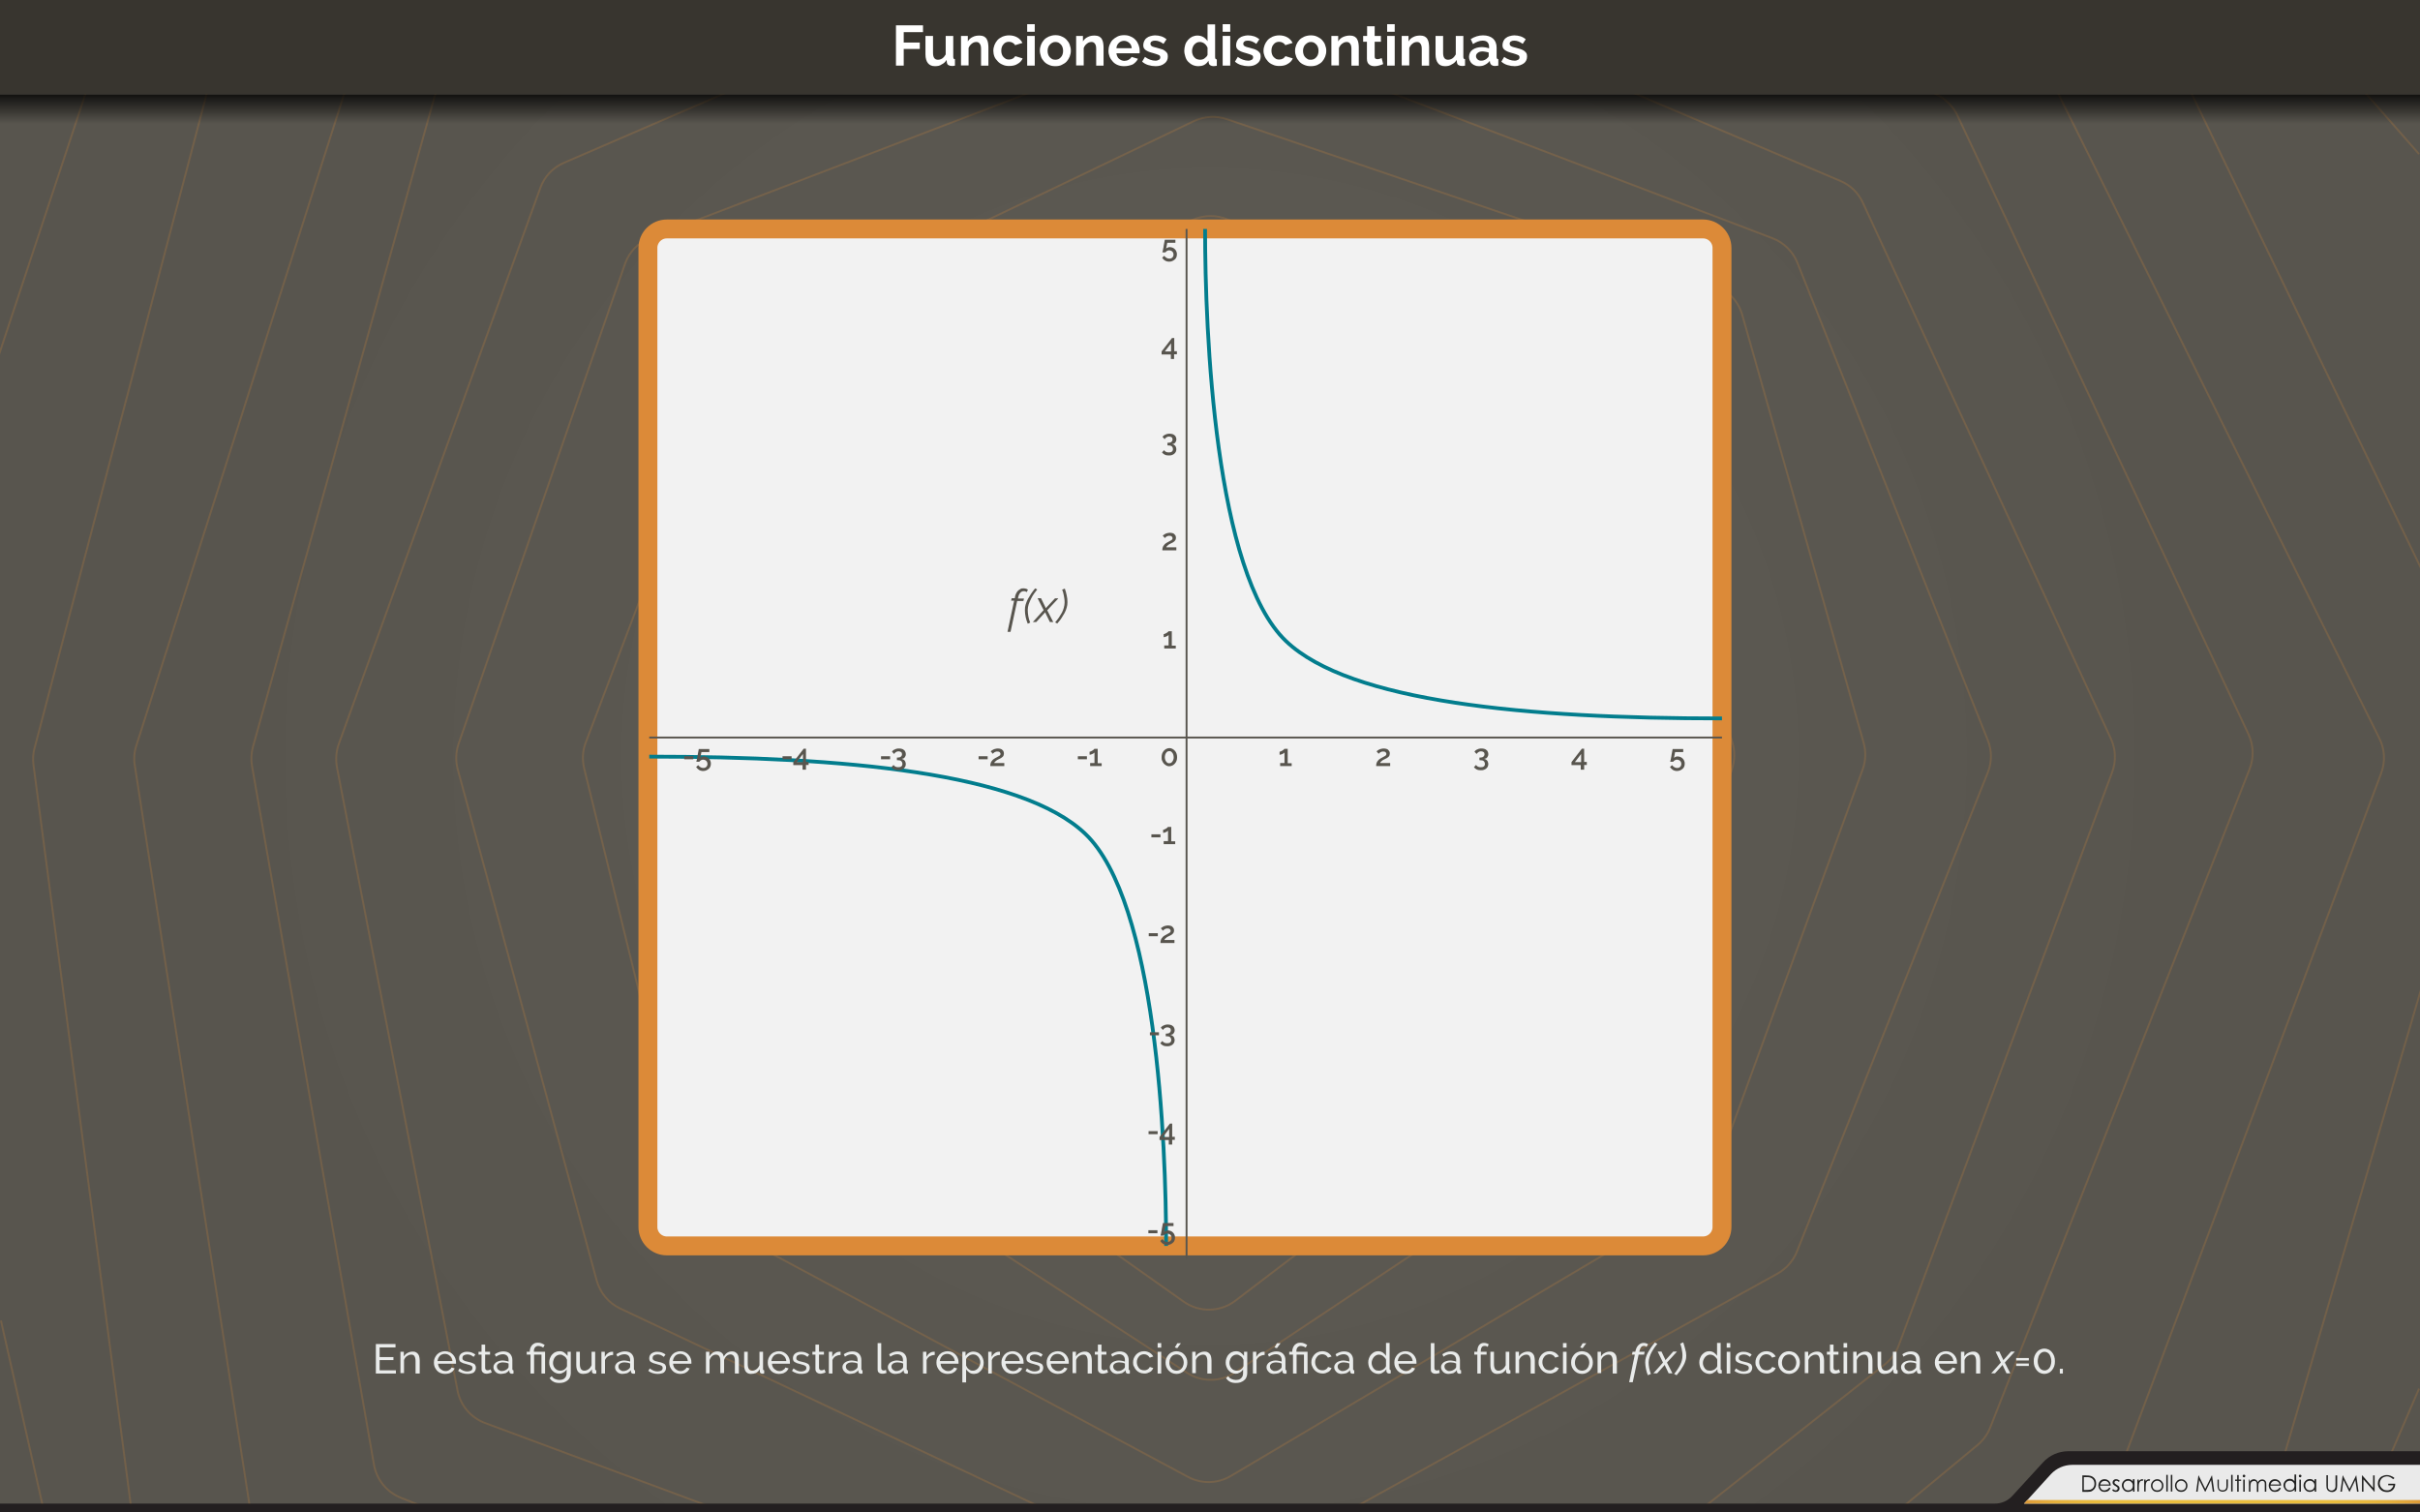 <?xml version="1.0" encoding="utf-8"?>
<!-- Generator: Adobe Illustrator 24.0.1, SVG Export Plug-In . SVG Version: 6.00 Build 0)  -->
<!DOCTYPE svg PUBLIC "-//W3C//DTD SVG 1.1//EN" "http://www.w3.org/Graphics/SVG/1.1/DTD/svg11.dtd">
<svg version="1.1" xmlns:x="http://ns.adobe.com/Extensibility/1.0/" xmlns:i="http://ns.adobe.com/AdobeIllustrator/10.0/" xmlns:graph="http://ns.adobe.com/Graphs/1.0/"
	 xmlns="http://www.w3.org/2000/svg" xmlns:xlink="http://www.w3.org/1999/xlink" x="0px" y="0px" viewBox="0 0 1280 800"
	 style="enable-background:new 0 0 1280 800;" xml:space="preserve">
<rect x="0" y="0" width="1280" height="800" fill="#808080" stroke="none"/>
<style type="text/css">
	.st0{fill:#CAC8BC;}
	.st1{fill:#AEACA0;}
	.st2{fill:#DC8A38;}
	.st3{fill:#A35912;}
	.st4{fill:#64959A;}
	.st5{fill:#72AEB6;}
	.st6{fill:#027D8D;}
	.st7{fill:#036A71;}
	.st8{fill:none;stroke:#CAC8BC;stroke-width:2;stroke-miterlimit:10;}
	.st9{fill:none;stroke:#AEACA0;stroke-width:2;stroke-miterlimit:10;}
	.st10{fill:none;stroke:#DC8A38;stroke-width:2;stroke-miterlimit:10;}
	.st11{fill:none;stroke:#A35912;stroke-width:2;stroke-miterlimit:10;}
	.st12{fill:none;stroke:#64959A;stroke-width:2;stroke-miterlimit:10;}
	.st13{fill:none;stroke:#72AEB6;stroke-width:2;stroke-miterlimit:10;}
	.st14{fill:none;stroke:#027D8D;stroke-width:2;stroke-miterlimit:10;}
	.st15{fill:none;stroke:#036A71;stroke-width:2;stroke-miterlimit:10;}
	.st16{fill:#CAC8BC;stroke:#AEACA0;stroke-width:2;stroke-miterlimit:10;}
	.st17{fill:#CAC8BC;stroke:#DC8A38;stroke-width:2;stroke-miterlimit:10;}
	.st18{fill:#CAC8BC;stroke:#A35912;stroke-width:2;stroke-miterlimit:10;}
	.st19{fill:#CAC8BC;stroke:#64959A;stroke-width:2;stroke-miterlimit:10;}
	.st20{fill:#CAC8BC;stroke:#72AEB6;stroke-width:2;stroke-miterlimit:10;}
	.st21{fill:#CAC8BC;stroke:#027D8D;stroke-width:2;stroke-miterlimit:10;}
	.st22{fill:#CAC8BC;stroke:#036A71;stroke-width:2;stroke-miterlimit:10;}
	.st23{fill:#CAC8BC;stroke:#AEACA0;stroke-width:10;stroke-miterlimit:10;}
	.st24{fill:#CAC8BC;stroke:#DC8A38;stroke-width:10;stroke-miterlimit:10;}
	.st25{fill:#CAC8BC;stroke:#A35912;stroke-width:10;stroke-miterlimit:10;}
	.st26{fill:#CAC8BC;stroke:#64959A;stroke-width:10;stroke-miterlimit:10;}
	.st27{fill:#CAC8BC;stroke:#72AEB6;stroke-width:10;stroke-miterlimit:10;}
	.st28{fill:#CAC8BC;stroke:#027D8D;stroke-width:10;stroke-miterlimit:10;}
	.st29{fill:#CAC8BC;stroke:#036A71;stroke-width:10;stroke-miterlimit:10;}
	.st30{fill:#58554E;}
	.st31{fill:url(#SVGID_1_);}
	.st32{fill:#FFFFFF;}
	.st33{fill:url(#SVGID_2_);}
	.st34{fill:url(#SVGID_3_);}
	.st35{fill:url(#SVGID_4_);}
	.st36{fill:url(#SVGID_5_);}
	.st37{fill:url(#SVGID_6_);}
	.st38{fill:url(#SVGID_7_);}
	.st39{opacity:0.2;}
	.st40{fill:none;stroke:#DC8A38;stroke-miterlimit:10;}
	.st41{fill:url(#SVGID_8_);}
	.st42{fill:url(#SVGID_9_);}
	.st43{fill:url(#SVGID_10_);}
	.st44{fill:url(#SVGID_11_);}
	.st45{fill:url(#SVGID_12_);}
	.st46{fill:url(#SVGID_13_);}
	.st47{fill:url(#SVGID_14_);}
	.st48{fill:url(#SVGID_15_);}
	.st49{fill:url(#SVGID_16_);}
	.st50{fill:url(#SVGID_17_);}
	.st51{fill:url(#SVGID_18_);}
	.st52{fill:url(#SVGID_19_);}
	.st53{fill:url(#SVGID_20_);}
	.st54{fill:url(#SVGID_21_);}
	.st55{fill:url(#SVGID_22_);}
	.st56{fill:url(#SVGID_23_);}
	.st57{fill:url(#SVGID_24_);}
	.st58{fill:url(#SVGID_25_);}
	.st59{fill:url(#SVGID_26_);}
	.st60{fill:url(#SVGID_27_);}
	.st61{fill:url(#SVGID_28_);}
	.st62{fill:url(#SVGID_29_);}
	.st63{fill:url(#SVGID_30_);}
	.st64{fill:#E6E6E6;stroke:#DC8A38;stroke-width:10;stroke-miterlimit:10;}
	.st65{fill:#DFDED7;stroke:#64959A;stroke-width:10;stroke-miterlimit:10;}
	.st66{fill:none;}
	.st67{fill:#EF8F6F;}
	.st68{fill:#B75A44;}
	.st69{fill:#8E3D2D;}
	.st70{fill:#FFC397;}
	.st71{fill:#F7A27C;}
	.st72{fill:#754B3C;}
	.st73{fill:#5B291F;}
	.st74{fill:#FFF5DE;}
	.st75{fill:#FFAE85;}
	.st76{fill:url(#SVGID_31_);}
	.st77{fill:#7F4654;}
	.st78{fill:#6B3444;}
	.st79{fill:#CCB483;}
	.st80{fill:#91C9C3;}
	.st81{opacity:0.7;fill:#6EAFA5;}
	.st82{fill:#F9CE8A;}
	.st83{fill:#F2BA70;}
	.st84{fill:#72AFA6;}
	.st85{fill:#6EAFA5;}
	.st86{fill:#A2DDD4;}
	.st87{fill:#DDC99E;}
	.st88{fill:#BFEFE8;}
	.st89{fill:#AD687B;}
	.st90{fill:none;stroke:#FFFFFD;stroke-width:2;stroke-miterlimit:10;}
	.st91{fill:#E9EBEA;}
	.st92{fill:#FFFFFF;stroke:#FCFCFC;stroke-width:2;stroke-miterlimit:10;}
	.st93{fill:none;stroke:#027D8D;stroke-miterlimit:10;}
	.st94{fill:#F2F2F2;}
	.st95{fill:#F2F2F2;stroke:#DC8A38;stroke-width:10;stroke-miterlimit:10;}
	.st96{fill:none;stroke:#58554E;stroke-miterlimit:10;}
	.st97{fill:#F2F2F2;stroke:#64959A;stroke-width:10;stroke-miterlimit:10;}
	.st98{fill:none;stroke:#72AEB6;stroke-width:2;stroke-miterlimit:10;stroke-dasharray:7.976,4.985;}
	.st99{opacity:0.3;fill:#232323;}
	.st100{fill:#EFEFEF;}
	.st101{fill:#B0AFAF;}
	.st102{fill:none;stroke:#72AEB6;stroke-width:2;stroke-miterlimit:10;stroke-dasharray:8.103,5.065;}
	.st103{fill:#4C1B3E;}
	.st104{fill:#967089;}
	.st105{fill:#F6EFDE;}
	.st106{fill:#EBE1C8;}
	.st107{fill:#FBF6E0;}
	.st108{fill:#EDE8D8;}
	.st109{fill:#EFE5CD;}
	.st110{fill:#E4A70A;}
	.st111{fill:none;stroke:#58554E;stroke-width:4;stroke-linecap:round;stroke-miterlimit:10;}
	.st112{fill:#595959;}
	.st113{fill:#464646;}
	.st114{fill:#B6B6B6;}
	.st115{fill:#EADFD8;}
	.st116{fill:#D1CAC7;}
	.st117{fill:#B2ADAB;}
	.st118{fill:#CACACA;}
	.st119{fill:#7F7F7F;}
	.st120{fill:#9B9897;}
	.st121{fill:#1E1E1C;}
	.st122{fill:#4787FF;}
	.st123{opacity:0.7;fill:#246DFF;}
	.st124{fill:#286DFF;}
	.st125{fill:#246DFF;}
	.st126{fill:#589BFF;}
	.st127{fill:#75ADFF;}
	.st128{fill:#824233;}
	.st129{opacity:0.7;fill:#5F2833;}
	.st130{fill:#632833;}
	.st131{fill:#5F2833;}
	.st132{fill:#935633;}
	.st133{fill:#B06833;}
	.st134{fill:#967D50;}
	.st135{fill:#A5A295;}
	.st136{opacity:0.6;fill:#CCE2E5;}
	.st137{fill:none;stroke:#FFFFFF;stroke-width:2;stroke-miterlimit:10;}
	.st138{fill:#51261D;}
	.st139{fill:#EFE6E4;}
	.st140{fill:#C6C6C6;}
	.st141{fill:#E55C41;}
	.st142{fill:#ED968C;}
	.st143{fill:#BA3F2F;}
	.st144{fill:#EDABA6;}
	.st145{fill:#231F20;}
	.st146{fill:#EAEAEA;}
	.st147{fill:#222221;}
	.st148{fill:url(#XMLID_77_);}
	.st149{fill:#38352F;}
	.st150{fill:url(#XMLID_78_);}
	.st151{fill:url(#XMLID_79_);}
	.st152{fill:url(#XMLID_80_);}
	.st153{fill:url(#XMLID_81_);}
	.st154{fill:url(#XMLID_82_);}
	.st155{fill:url(#XMLID_83_);}
	.st156{fill:url(#XMLID_84_);}
	.st157{fill:url(#SVGID_32_);}
	.st158{fill:url(#XMLID_85_);}
	.st159{fill:url(#SVGID_33_);}
	.st160{fill:url(#SVGID_34_);}
	.st161{fill:url(#SVGID_35_);}
	.st162{fill:url(#XMLID_86_);}
	.st163{fill:url(#SVGID_36_);}
	.st164{fill:url(#XMLID_87_);}
	.st165{fill:url(#SVGID_37_);}
	.st166{fill:url(#XMLID_88_);}
	.st167{fill:url(#SVGID_38_);}
	.st168{fill:url(#XMLID_89_);}
	.st169{fill:url(#SVGID_39_);}
	.st170{fill:url(#XMLID_90_);}
	.st171{fill:url(#SVGID_40_);}
	.st172{fill:url(#XMLID_91_);}
	.st173{fill:url(#SVGID_41_);}
	.st174{fill:url(#XMLID_92_);}
	.st175{fill:url(#SVGID_42_);}
	.st176{fill:url(#XMLID_93_);}
	.st177{fill:url(#SVGID_43_);}
	.st178{fill:url(#XMLID_94_);}
	.st179{fill:url(#SVGID_44_);}
	.st180{fill:url(#XMLID_95_);}
	.st181{fill:url(#SVGID_45_);}
	.st182{fill:url(#XMLID_96_);}
	.st183{fill:url(#SVGID_46_);}
	.st184{fill:url(#XMLID_97_);}
	.st185{fill:url(#SVGID_47_);}
	.st186{fill:url(#XMLID_98_);}
	.st187{fill:url(#SVGID_48_);}
	.st188{fill:url(#XMLID_99_);}
	.st189{fill:url(#SVGID_49_);}
	.st190{fill:url(#XMLID_100_);}
	.st191{fill:url(#SVGID_50_);}
	.st192{fill:url(#SVGID_51_);}
	.st193{fill:url(#SVGID_52_);}
	.st194{fill:url(#SVGID_53_);}
	.st195{fill:url(#SVGID_54_);}
	.st196{fill:url(#SVGID_55_);}
</style>
<g id="fondo">
	<radialGradient id="SVGID_1_" cx="640" cy="400" r="533.667" gradientUnits="userSpaceOnUse">
		<stop  offset="0" style="stop-color:#5E5B54"/>
		<stop  offset="1" style="stop-color:#58554E"/>
	</radialGradient>
	<rect class="st31" width="1280" height="800"/>
	<g class="st39">
		<g>
			<path class="st40" d="M575.5,393.1l16.1-29.2c1.8-3.3,4.4-6.1,7.5-8.1l28.4-18.7c7.6-5,17.4-5.1,25-0.2l27.4,17.5
				c4.2,2.7,7.4,6.6,9.2,11.3l9.1,24.1c2.4,6.5,1.9,13.7-1.6,19.7L684,431.4c-1.6,2.8-3.8,5.3-6.5,7.2l-29.6,21.3
				c-5.1,3.7-11.4,5.1-17.6,4l-35.4-6.4c-10-1.8-17.7-10-18.8-20.1l-3.4-30.6C572.2,402,573.2,397.3,575.5,393.1z"/>
			<path class="st40" d="M628.5,376.1l-4,2.1c-3.3,1.8-6.2,4.4-8.3,7.6l-1.7,2.6c-3.8,5.8-4.9,13-2.8,19.6l1.5,4.9
				c1.7,5.3,5.2,9.9,10,12.8l0.8,0.5c9.3,5.7,21.3,4.1,28.8-3.8l2.3-2.4c2.6-2.7,4.4-6,5.4-9.6l1.5-5.3c0.9-3.3,1.1-6.8,0.5-10.1
				l-0.4-2.4c-1.1-6.7-5.1-12.5-10.9-15.9v0C644.3,372.4,635.6,372.2,628.5,376.1z"/>
			<path class="st40" d="M630.2,312.5l-46.5,27.6c-4.2,2.5-7.4,6.2-9.4,10.6l-18.9,43.5c-1.5,3.5-2.1,7.3-1.8,11.1l4.3,51.4
				c0.7,8.8,6.5,16.4,14.8,19.6l56.6,21.6c6.7,2.6,14.2,1.8,20.3-1.9l53-32.8c3.8-2.3,6.8-5.7,8.7-9.7l21.3-44.9
				c2.7-5.7,3-12.3,0.7-18.2l-17.3-44.9c-2.3-6-6.9-10.7-12.9-13.1L650.6,311C643.9,308.3,636.4,308.8,630.2,312.5z"/>
			<path class="st40" d="M631.3,281.3l-70.6,37.3c-4.9,2.6-8.7,6.8-10.7,12l-25.2,64.1c-1.2,3.2-1.8,6.6-1.5,10l5.5,80
				c0.5,7.8,4.9,14.7,11.7,18.5l88.1,49.5c7.3,4.1,16.3,3.9,23.4-0.5l86.7-53.7c5.3-3.3,9.1-8.6,10.4-14.7l16.8-78.1
				c0.8-3.7,0.7-7.5-0.4-11.2L745,322.1c-2.1-7.3-7.7-13.2-14.9-15.6l-80.8-26.8C643.4,277.8,636.9,278.3,631.3,281.3z"/>
			<path class="st40" d="M632.6,245.1l-101,46.9c-5.5,2.6-9.8,7.2-11.9,12.9L486.5,394c-1.5,3.9-1.8,8.2-1,12.3l19.4,102.5
				c1.1,5.6,4.2,10.6,8.7,14.1l112.8,85.9c8.3,6.3,19.9,6.3,28.2-0.2l112.2-87.7c4.4-3.4,7.4-8.4,8.4-13.9l19.7-103.9
				c0.4-2.4,0.5-4.8,0.2-7.2L782,292.3c-1.2-9.4-8.1-17.2-17.3-19.5l-116.8-29.2C642.8,242.4,637.4,242.9,632.6,245.1z"/>
			<path class="st40" d="M632.1,217l-123.4,56.2c-4.7,2.2-8.6,5.8-10.9,10.4L442.2,392c-2.7,5.2-3.3,11.1-1.7,16.7L476,535.3
				c1.3,4.7,4.1,8.9,8,11.9l141.7,111.2c8.4,6.6,20.2,6.5,28.6-0.1L795.4,546c3.9-3.1,6.7-7.4,8-12.3l33-127.7c1-4,1-8.1-0.1-12
				l-34.4-121.3c-2.2-7.6-8-13.6-15.6-15.8l-137.9-41C642.9,214.2,637.2,214.6,632.1,217z"/>
			<path class="st40" d="M630.5,157.9L474,242.8c-4.6,2.5-8.2,6.4-10.2,11.2l-58,135.8c-2.1,4.9-2.4,10.4-0.9,15.6l44.9,152.3
				c1.5,5,4.6,9.3,8.8,12.3l167.5,118.5c8.2,5.8,19.3,5.6,27.3-0.5l163.1-124.4c3.6-2.8,6.4-6.5,7.8-10.9L875,404.7
				c1.6-4.7,1.7-9.7,0.2-14.4l-45.8-144.6c-2-6.3-6.5-11.4-12.5-14.1l-166-74.5C644.3,154.2,636.8,154.5,630.5,157.9z"/>
			<path class="st40" d="M630.4,116.5L438.2,209c-5.8,2.8-10.1,7.9-12,14l-52.6,170.7c-1.3,4.1-1.4,8.5-0.3,12.6l46.2,177.2
				c1.4,5.6,4.9,10.4,9.7,13.5l198.6,129.1c7.7,5,17.7,5,25.3-0.1l197.2-131.3c4.3-2.9,7.6-7.2,9.2-12.1l56.7-176.1
				c1.4-4.5,1.5-9.3,0.1-13.8l-53.5-175.9c-2-6.5-6.7-11.8-12.9-14.5l-200.3-86.1C643.4,113.5,636.5,113.7,630.4,116.5z"/>
			<path class="st40" d="M631.4,64.1L399,175.5c-5.3,2.6-9.5,7.1-11.6,12.6l-77.6,204.7c-1.7,4.4-1.9,9.1-0.8,13.7L364,630.8
				c1.6,6.3,5.7,11.7,11.5,14.8l252.9,135.6c7.1,3.8,15.7,3.6,22.6-0.5l245.3-145.5c4.6-2.7,8.1-6.9,9.9-11.9l79-216.3
				c1.7-4.6,1.8-9.5,0.5-14.2l-64.2-226.3c-2.1-7.3-7.6-13.1-14.7-15.5L648.8,63C643.1,61.1,636.9,61.5,631.4,64.1z"/>
			<path class="st40" d="M712.5,799.5l227.6-125.8c4.7-2.6,8.3-6.7,10.3-11.6l101-253.5c2.2-5.5,2.2-11.6,0-17.1L950.7,139
				c-2.4-6-7.2-10.7-13.2-13L648.1,15.7c-5.3-2-11.2-2-16.5,0L344,125.8c-6.4,2.4-11.3,7.5-13.5,14l-87.9,253.5
				c-1.5,4.4-1.7,9.1-0.5,13.6l73.5,270.4c1.8,6.5,6.3,11.9,12.4,14.8l225.4,106.5"/>
			<path class="st40" d="M749.5,0.5l223.9,95.2c5.3,2.2,9.5,6.3,11.9,11.5l131.2,283.5c2.6,5.6,2.8,12,0.7,17.7l-112.9,303.2
				c-1.5,4-4,7.4-7.3,10l-98.4,77.7"/>
			<path class="st40" d="M1003.5,799.5l42.5-35.2c3-2.5,5.3-5.7,6.7-9.3l137.2-348.3c2.3-5.9,2.1-12.5-0.6-18.3L1035.4,61.2
				c-2-4.3-5.4-7.9-9.5-10.3L934.5-0.5"/>
			<path class="st40" d="M1054.5,0.5l15.8,15.2c1.9,1.8,3.5,4,4.6,6.3l183.6,368.5c2.9,5.7,3.2,12.4,1,18.4l-146.1,389.6"/>
			<line class="st40" x1="1135.5" y1="0.5" x2="1280.5" y2="300.5"/>
			<line class="st40" x1="1280.5" y1="523.5" x2="1199.5" y2="799.5"/>
			<line class="st40" x1="1207.5" y1="-0.5" x2="1279.5" y2="81.5"/>
			<line class="st40" x1="1279.5" y1="734.5" x2="1251.5" y2="799.5"/>
			<path class="st40" d="M498.5-0.5L298.3,86.1c-5.8,2.5-10.4,7.3-12.5,13.3L179.2,393.5c-1.4,3.9-1.7,8.1-1,12.2L242,735.5
				c1.5,7.9,7.1,14.4,14.6,17.2l125.9,46.8"/>
			<path class="st40" d="M328.5,0.5l-85.4,35.7c-6.5,2.7-11.4,8.3-13.3,15.1l-96,343.7c-0.9,3.3-1.1,6.8-0.5,10.2l64.5,369.5
				c1.4,7.9,6.7,14.5,14.2,17.5l18.5,7.4"/>
			<path class="st40" d="M205.5,0.5l-3.8,2.7c-4.1,2.9-7.1,7-8.6,11.8l-121,379.4c-1.1,3.4-1.4,7-0.8,10.5l61.2,394.6"/>
			<path class="st40" d="M122.5-0.5L18.3,395.6c-0.8,2.9-1,5.9-0.6,8.9l51.8,394"/>
			<line class="st40" x1="61.5" y1="0.5" x2="-0.5" y2="187.5"/>
			<line class="st40" x1="0.5" y1="698.5" x2="23.5" y2="800.5"/>
		</g>
	</g>
</g>
<g id="contenido">
	<g>
		<path class="st95" d="M900.8,659H352.7c-5.5,0-10-4.5-10-10V131.1c0-5.5,4.5-10,10-10h548.1c5.5,0,10,4.5,10,10V649
			C910.8,654.5,906.3,659,900.8,659z"/>
		<line class="st96" x1="627.6" y1="665.9" x2="627.6" y2="121.1"/>
		<line class="st96" x1="343.4" y1="390.1" x2="910.8" y2="390.1"/>
		<path class="st14" d="M637.4,121.1c0,54.8,5.1,182.1,42.8,218C714,371.4,807.6,380,910.8,380"/>
		<path class="st14" d="M616.8,659c0-54.8-5.1-182.1-42.8-218c-33.8-32.2-127.4-40.8-230.6-40.8"/>
		<g>
			<g>
				<path class="st30" d="M683.2,403.6v1.6h-6.1v-1.6h2.3V398c-0.1,0.1-0.2,0.3-0.4,0.4s-0.4,0.3-0.7,0.4s-0.5,0.2-0.8,0.3
					c-0.3,0.1-0.5,0.1-0.7,0.1v-1.6c0.2,0,0.5-0.1,0.7-0.2c0.3-0.1,0.6-0.3,0.8-0.4s0.5-0.3,0.7-0.5c0.2-0.2,0.3-0.3,0.3-0.4h1.8
					v7.6H683.2z"/>
			</g>
		</g>
		<g>
			<g>
				<path class="st30" d="M570.1,401.6V400h4.8v1.6H570.1z"/>
				<path class="st30" d="M582.7,403.6v1.6h-6.1v-1.6h2.3V398c-0.1,0.1-0.2,0.3-0.4,0.4c-0.2,0.1-0.4,0.3-0.7,0.4s-0.5,0.2-0.8,0.3
					s-0.5,0.1-0.7,0.1v-1.6c0.2,0,0.5-0.1,0.7-0.2c0.3-0.1,0.6-0.3,0.8-0.4c0.3-0.2,0.5-0.3,0.7-0.5c0.2-0.2,0.3-0.3,0.3-0.4h1.8
					v7.6H582.7z"/>
			</g>
		</g>
		<g>
			<g>
				<path class="st30" d="M609,442.9v-1.6h4.8v1.6H609z"/>
				<path class="st30" d="M621.6,444.9v1.6h-6.1v-1.6h2.3v-5.6c-0.1,0.1-0.2,0.3-0.4,0.4s-0.4,0.3-0.7,0.4c-0.2,0.1-0.5,0.2-0.8,0.3
					s-0.5,0.1-0.7,0.1v-1.6c0.2,0,0.5-0.1,0.7-0.2s0.6-0.3,0.8-0.4s0.5-0.3,0.7-0.5c0.2-0.2,0.3-0.3,0.3-0.4h1.8v7.6H621.6z"/>
			</g>
		</g>
		<g>
			<g>
				<path class="st30" d="M607.6,495.2v-1.6h4.8v1.6H607.6z"/>
				<path class="st30" d="M613.8,498.8c0-0.4,0-0.9,0.1-1.2s0.2-0.7,0.4-1.1c0.2-0.3,0.5-0.7,0.8-1s0.8-0.6,1.3-0.9
					c0.4-0.2,0.7-0.4,1.1-0.6c0.3-0.2,0.6-0.3,0.9-0.5c0.3-0.2,0.5-0.3,0.6-0.5c0.1-0.2,0.2-0.4,0.2-0.6c0-0.3-0.1-0.6-0.4-0.9
					c-0.3-0.3-0.7-0.4-1.3-0.4c-0.3,0-0.6,0-0.8,0.1c-0.2,0.1-0.5,0.2-0.7,0.3c-0.2,0.1-0.4,0.3-0.5,0.4c-0.1,0.1-0.3,0.3-0.4,0.4
					l-1.1-1.3c0.1-0.1,0.3-0.3,0.5-0.4s0.5-0.3,0.8-0.5c0.3-0.2,0.7-0.3,1.1-0.4s0.9-0.2,1.4-0.2c0.5,0,1,0.1,1.4,0.2
					c0.4,0.1,0.8,0.3,1,0.6s0.5,0.5,0.6,0.8s0.2,0.7,0.2,1c0,0.4-0.1,0.7-0.2,1.1c-0.2,0.3-0.4,0.6-0.6,0.8
					c-0.2,0.2-0.5,0.4-0.8,0.6c-0.3,0.2-0.5,0.3-0.8,0.4c-0.2,0.1-0.5,0.2-0.8,0.4c-0.3,0.1-0.6,0.3-0.8,0.5s-0.5,0.4-0.7,0.6
					c-0.2,0.2-0.4,0.4-0.4,0.7h5.3v1.6H613.8z"/>
			</g>
		</g>
		<g>
			<g>
				<path class="st30" d="M608.2,547.6V546h4.8v1.6H608.2z"/>
				<path class="st30" d="M619.1,547.4c0.3,0.1,0.6,0.2,0.9,0.3c0.3,0.2,0.5,0.4,0.7,0.6c0.2,0.2,0.3,0.5,0.4,0.8
					c0.1,0.3,0.2,0.7,0.2,1c0,0.5-0.1,1-0.3,1.4c-0.2,0.4-0.5,0.7-0.8,1s-0.8,0.5-1.3,0.7c-0.5,0.2-1,0.2-1.6,0.2
					c-0.8,0-1.5-0.1-2.1-0.4c-0.6-0.3-1.1-0.7-1.5-1.2l1.1-1.2c0.3,0.4,0.6,0.7,1,0.9c0.4,0.2,0.9,0.3,1.5,0.3
					c0.7,0,1.2-0.1,1.6-0.4s0.6-0.7,0.6-1.3c0-0.6-0.2-1.1-0.6-1.5c-0.4-0.4-1.1-0.5-1.9-0.5h-0.4v-1.4h0.5c0.7,0,1.3-0.2,1.6-0.5
					c0.4-0.3,0.6-0.8,0.6-1.3c0-0.5-0.2-0.9-0.5-1.1c-0.3-0.2-0.8-0.4-1.3-0.4s-1,0.1-1.4,0.4c-0.4,0.2-0.7,0.6-1,1l-1.1-1.2
					c0.1-0.3,0.4-0.5,0.6-0.7c0.3-0.2,0.5-0.4,0.9-0.5c0.3-0.2,0.7-0.3,1.1-0.4c0.4-0.1,0.8-0.1,1.2-0.1c0.5,0,1,0.1,1.4,0.2
					s0.8,0.3,1.1,0.6c0.3,0.2,0.6,0.5,0.7,0.9c0.2,0.4,0.3,0.7,0.3,1.2c0,0.3,0,0.6-0.1,0.9c-0.1,0.3-0.2,0.5-0.4,0.8
					c-0.2,0.2-0.4,0.4-0.6,0.6C619.6,547.2,619.4,547.3,619.1,547.4z"/>
			</g>
		</g>
		<g>
			<g>
				<path class="st30" d="M607.5,599.9v-1.6h4.8v1.6H607.5z"/>
				<path class="st30" d="M618.2,605.6V603h-4.9v-1.6l5.5-7.1h1.2v7h1.4v1.6h-1.4v2.5H618.2z M615.1,601.4h3.3v-4.3L615.1,601.4z"/>
			</g>
		</g>
		<g>
			<g>
				<path class="st30" d="M607.4,652.3v-1.6h4.8v1.6H607.4z"/>
				<path class="st30" d="M617.7,650.8c0.5,0,1,0.1,1.5,0.3c0.5,0.2,0.8,0.4,1.2,0.8s0.6,0.7,0.8,1.2c0.2,0.4,0.3,0.9,0.3,1.5
					c0,0.6-0.1,1.1-0.3,1.6c-0.2,0.5-0.5,0.9-0.9,1.2c-0.4,0.3-0.8,0.6-1.3,0.8c-0.5,0.2-1,0.3-1.6,0.3c-0.8,0-1.6-0.2-2.2-0.6
					c-0.7-0.4-1.1-0.9-1.5-1.5l1.1-1c0.3,0.4,0.7,0.8,1.2,1.1c0.5,0.3,1,0.4,1.5,0.4c0.7,0,1.2-0.2,1.6-0.6s0.6-0.9,0.6-1.6
					c0-0.3-0.1-0.6-0.2-0.9c-0.1-0.3-0.3-0.5-0.5-0.7s-0.4-0.3-0.7-0.4s-0.5-0.2-0.9-0.2c-0.4,0-0.8,0.1-1.1,0.3
					c-0.4,0.2-0.6,0.4-0.9,0.8h-1.6c0,0,0-0.2,0.1-0.4c0-0.2,0.1-0.5,0.2-0.8c0.1-0.3,0.1-0.7,0.2-1.1c0.1-0.4,0.2-0.8,0.2-1.2
					c0.2-0.9,0.4-2,0.6-3.2h5.6v1.6h-4.3l-0.6,3.1c0.2-0.2,0.4-0.4,0.7-0.5C616.9,650.9,617.3,650.8,617.7,650.8z"/>
			</g>
		</g>
		<g>
			<g>
				<path class="st30" d="M517.6,401.6V400h4.8v1.6H517.6z"/>
				<path class="st30" d="M523.8,405.2c0-0.4,0-0.9,0.1-1.2c0.1-0.4,0.2-0.7,0.4-1.1c0.2-0.3,0.5-0.7,0.8-1c0.3-0.3,0.8-0.6,1.3-0.9
					c0.4-0.2,0.7-0.4,1.1-0.6c0.3-0.2,0.6-0.3,0.9-0.5c0.3-0.2,0.5-0.3,0.6-0.5c0.1-0.2,0.2-0.4,0.2-0.6c0-0.3-0.1-0.6-0.4-0.9
					c-0.3-0.3-0.7-0.4-1.3-0.4c-0.3,0-0.6,0-0.8,0.1s-0.5,0.2-0.7,0.3c-0.2,0.1-0.4,0.3-0.5,0.4c-0.1,0.1-0.3,0.3-0.4,0.4l-1.1-1.3
					c0.1-0.1,0.3-0.3,0.5-0.4s0.5-0.3,0.8-0.5s0.7-0.3,1.1-0.4s0.9-0.2,1.4-0.2c0.5,0,1,0.1,1.4,0.2c0.4,0.1,0.8,0.3,1,0.6
					c0.3,0.2,0.5,0.5,0.6,0.8s0.2,0.7,0.2,1c0,0.4-0.1,0.7-0.2,1.1s-0.4,0.6-0.6,0.8c-0.2,0.2-0.5,0.4-0.8,0.6
					c-0.3,0.2-0.5,0.3-0.8,0.4c-0.2,0.1-0.5,0.2-0.8,0.4c-0.3,0.1-0.6,0.3-0.8,0.5s-0.5,0.4-0.7,0.6c-0.2,0.2-0.4,0.4-0.4,0.7h5.3
					v1.6H523.8z"/>
			</g>
		</g>
		<g>
			<g>
				<path class="st30" d="M466,401.6V400h4.8v1.6H466z"/>
				<path class="st30" d="M476.9,401.4c0.3,0.1,0.6,0.2,0.9,0.3c0.3,0.2,0.5,0.4,0.7,0.6c0.2,0.2,0.3,0.5,0.4,0.8
					c0.1,0.3,0.2,0.7,0.2,1c0,0.5-0.1,1-0.3,1.4c-0.2,0.4-0.5,0.7-0.8,1s-0.8,0.5-1.3,0.7c-0.5,0.2-1,0.2-1.6,0.2
					c-0.8,0-1.5-0.1-2.1-0.4c-0.6-0.3-1.1-0.7-1.5-1.2l1.1-1.2c0.3,0.4,0.6,0.7,1,0.9c0.4,0.2,0.9,0.3,1.5,0.3
					c0.7,0,1.2-0.1,1.6-0.4s0.6-0.7,0.6-1.3c0-0.6-0.2-1.1-0.6-1.5c-0.4-0.4-1.1-0.5-1.9-0.5h-0.4v-1.4h0.5c0.7,0,1.3-0.2,1.6-0.5
					c0.4-0.3,0.6-0.8,0.6-1.3c0-0.5-0.2-0.9-0.5-1.1c-0.3-0.2-0.8-0.4-1.3-0.4s-1,0.1-1.4,0.4c-0.4,0.2-0.7,0.6-1,1l-1.1-1.2
					c0.1-0.3,0.4-0.5,0.6-0.7c0.3-0.2,0.5-0.4,0.9-0.5c0.3-0.2,0.7-0.3,1.1-0.4c0.4-0.1,0.8-0.1,1.2-0.1c0.5,0,1,0.1,1.4,0.2
					s0.8,0.3,1.1,0.6c0.3,0.2,0.6,0.5,0.7,0.9c0.2,0.4,0.3,0.7,0.3,1.2c0,0.3,0,0.6-0.1,0.9c-0.1,0.3-0.2,0.5-0.4,0.8
					c-0.2,0.2-0.4,0.4-0.6,0.6C477.5,401.2,477.2,401.3,476.9,401.4z"/>
			</g>
		</g>
		<g>
			<g>
				<path class="st30" d="M413.9,401.6V400h4.8v1.6H413.9z"/>
				<path class="st30" d="M424.5,407.2v-2.5h-4.9v-1.6l5.5-7.1h1.2v7h1.4v1.6h-1.4v2.5H424.5z M421.4,403.1h3.3v-4.3L421.4,403.1z"
					/>
			</g>
		</g>
		<g>
			<g>
				<path class="st30" d="M361.9,401.6V400h4.8v1.6H361.9z"/>
				<path class="st30" d="M372.2,400.1c0.5,0,1,0.1,1.5,0.3c0.5,0.2,0.8,0.4,1.2,0.8s0.6,0.7,0.8,1.2c0.2,0.4,0.3,0.9,0.3,1.5
					c0,0.6-0.1,1.1-0.3,1.6c-0.2,0.5-0.5,0.9-0.9,1.2c-0.4,0.3-0.8,0.6-1.3,0.8c-0.5,0.2-1,0.3-1.6,0.3c-0.8,0-1.6-0.2-2.2-0.6
					s-1.1-0.9-1.5-1.5l1.1-1c0.3,0.4,0.7,0.8,1.2,1.1c0.5,0.3,1,0.4,1.5,0.4c0.7,0,1.2-0.2,1.6-0.6s0.6-0.9,0.6-1.6
					c0-0.3-0.1-0.6-0.2-0.9c-0.1-0.3-0.3-0.5-0.5-0.7c-0.2-0.2-0.4-0.3-0.7-0.4c-0.3-0.1-0.5-0.2-0.9-0.2c-0.4,0-0.8,0.1-1.1,0.3
					c-0.4,0.2-0.6,0.4-0.9,0.8h-1.6c0,0,0-0.2,0.1-0.4c0-0.2,0.1-0.5,0.2-0.8c0.1-0.3,0.1-0.7,0.2-1.1c0.1-0.4,0.2-0.8,0.2-1.2
					c0.2-0.9,0.4-2,0.6-3.2h5.6v1.6H371l-0.6,3.1c0.2-0.2,0.4-0.4,0.7-0.5C371.5,400.1,371.8,400.1,372.2,400.1z"/>
			</g>
		</g>
		<g>
			<g>
				<path class="st30" d="M622.6,400.5c0,0.7-0.1,1.4-0.3,1.9s-0.5,1.1-0.9,1.5s-0.8,0.8-1.3,1s-1,0.4-1.6,0.4
					c-0.6,0-1.1-0.1-1.6-0.4s-0.9-0.6-1.3-1s-0.6-0.9-0.9-1.5s-0.3-1.2-0.3-1.9c0-0.7,0.1-1.4,0.3-1.9s0.5-1.1,0.9-1.5
					s0.8-0.8,1.3-1c0.5-0.2,1-0.4,1.6-0.4c0.6,0,1.1,0.1,1.6,0.4c0.5,0.2,0.9,0.6,1.3,1s0.7,0.9,0.9,1.5S622.6,399.8,622.6,400.5z
					 M620.8,400.5c0-0.5-0.1-0.9-0.2-1.3c-0.1-0.4-0.3-0.7-0.5-1c-0.2-0.3-0.5-0.5-0.7-0.7c-0.3-0.2-0.6-0.2-0.9-0.2
					c-0.4,0-0.7,0.1-1,0.2c-0.3,0.2-0.5,0.4-0.7,0.7c-0.2,0.3-0.4,0.6-0.5,1c-0.1,0.4-0.2,0.8-0.2,1.3c0,0.5,0.1,0.9,0.2,1.3
					c0.1,0.4,0.3,0.7,0.5,1c0.2,0.3,0.5,0.5,0.7,0.7c0.3,0.2,0.6,0.2,1,0.2c0.3,0,0.6-0.1,0.9-0.2c0.3-0.2,0.5-0.4,0.7-0.7
					c0.2-0.3,0.4-0.6,0.5-1C620.8,401.4,620.8,401,620.8,400.5z"/>
			</g>
		</g>
		<g>
			<g>
				<path class="st30" d="M621.9,341.4v1.6h-6.1v-1.6h2.3v-5.6c-0.1,0.1-0.2,0.3-0.4,0.4s-0.4,0.3-0.7,0.4c-0.2,0.1-0.5,0.2-0.8,0.3
					s-0.5,0.1-0.7,0.1v-1.6c0.2,0,0.5-0.1,0.7-0.2s0.6-0.3,0.8-0.4s0.5-0.3,0.7-0.5c0.2-0.2,0.3-0.3,0.3-0.4h1.8v7.6H621.9z"/>
			</g>
		</g>
		<g>
			<g>
				<path class="st30" d="M614.8,291.1c0-0.4,0-0.9,0.1-1.2s0.2-0.7,0.4-1.1c0.2-0.3,0.5-0.7,0.8-1s0.8-0.6,1.3-0.9
					c0.4-0.2,0.7-0.4,1.1-0.6c0.3-0.2,0.6-0.3,0.9-0.5c0.3-0.2,0.5-0.3,0.6-0.5c0.1-0.2,0.2-0.4,0.2-0.6c0-0.3-0.1-0.6-0.4-0.9
					c-0.3-0.3-0.7-0.4-1.3-0.4c-0.3,0-0.6,0-0.8,0.1c-0.2,0.1-0.5,0.2-0.7,0.3c-0.2,0.1-0.4,0.3-0.5,0.4c-0.1,0.1-0.3,0.3-0.4,0.4
					l-1.1-1.3c0.1-0.1,0.3-0.3,0.5-0.4s0.5-0.3,0.8-0.5c0.3-0.2,0.7-0.3,1.1-0.4s0.9-0.2,1.4-0.2c0.5,0,1,0.1,1.4,0.2
					c0.4,0.1,0.8,0.3,1,0.6s0.5,0.5,0.6,0.8s0.2,0.7,0.2,1c0,0.4-0.1,0.7-0.2,1.1c-0.2,0.3-0.4,0.6-0.6,0.8
					c-0.2,0.2-0.5,0.4-0.8,0.6c-0.3,0.2-0.5,0.3-0.8,0.4c-0.2,0.1-0.5,0.2-0.8,0.4c-0.3,0.1-0.6,0.3-0.8,0.5s-0.5,0.4-0.7,0.6
					c-0.2,0.2-0.4,0.4-0.4,0.7h5.3v1.6H614.8z"/>
			</g>
		</g>
		<g>
			<g>
				<path class="st30" d="M620,234.9c0.3,0.1,0.6,0.2,0.9,0.3c0.3,0.2,0.5,0.4,0.7,0.6c0.2,0.2,0.3,0.5,0.4,0.8
					c0.1,0.3,0.2,0.7,0.2,1c0,0.5-0.1,1-0.3,1.4c-0.2,0.4-0.5,0.7-0.8,1s-0.8,0.5-1.3,0.7c-0.5,0.2-1,0.2-1.6,0.2
					c-0.8,0-1.5-0.1-2.1-0.4c-0.6-0.3-1.1-0.7-1.5-1.2l1.1-1.2c0.3,0.4,0.6,0.7,1,0.9c0.4,0.2,0.9,0.3,1.5,0.3
					c0.7,0,1.2-0.1,1.6-0.4s0.6-0.7,0.6-1.3c0-0.6-0.2-1.1-0.6-1.5c-0.4-0.4-1.1-0.5-1.9-0.5h-0.4v-1.4h0.5c0.7,0,1.3-0.2,1.6-0.5
					c0.4-0.3,0.6-0.8,0.6-1.3c0-0.5-0.2-0.9-0.5-1.1c-0.3-0.2-0.8-0.4-1.3-0.4s-1,0.1-1.4,0.4c-0.4,0.2-0.7,0.6-1,1l-1.1-1.2
					c0.1-0.3,0.4-0.5,0.6-0.7c0.3-0.2,0.5-0.4,0.9-0.5c0.3-0.2,0.7-0.3,1.1-0.4c0.4-0.1,0.8-0.1,1.2-0.1c0.5,0,1,0.1,1.4,0.2
					s0.8,0.3,1.1,0.6c0.3,0.2,0.6,0.5,0.7,0.9c0.2,0.4,0.3,0.7,0.3,1.2c0,0.3,0,0.6-0.1,0.9c-0.1,0.3-0.2,0.5-0.4,0.8
					c-0.2,0.2-0.4,0.4-0.6,0.6C620.6,234.8,620.3,234.9,620,234.9z"/>
			</g>
		</g>
		<g>
			<g>
				<path class="st30" d="M619.3,190v-2.5h-4.9v-1.6l5.5-7.1h1.2v7h1.4v1.6H621v2.5H619.3z M616.1,185.9h3.3v-4.3L616.1,185.9z"/>
			</g>
		</g>
		<g>
			<g>
				<path class="st30" d="M618.7,130.7c0.5,0,1,0.1,1.5,0.3c0.5,0.2,0.8,0.4,1.2,0.8s0.6,0.7,0.8,1.2c0.2,0.4,0.3,0.9,0.3,1.5
					c0,0.6-0.1,1.1-0.3,1.6c-0.2,0.5-0.5,0.9-0.9,1.2c-0.4,0.3-0.8,0.6-1.3,0.8c-0.5,0.2-1,0.3-1.6,0.3c-0.8,0-1.6-0.2-2.2-0.6
					c-0.7-0.4-1.1-0.9-1.5-1.5l1.1-1c0.3,0.4,0.7,0.8,1.2,1.1c0.5,0.3,1,0.4,1.5,0.4c0.7,0,1.2-0.2,1.6-0.6s0.6-0.9,0.6-1.6
					c0-0.3-0.1-0.6-0.2-0.9c-0.1-0.3-0.3-0.5-0.5-0.7s-0.4-0.3-0.7-0.4s-0.5-0.2-0.9-0.2c-0.4,0-0.8,0.1-1.1,0.3
					c-0.4,0.2-0.6,0.4-0.9,0.8h-1.6c0,0,0-0.2,0.1-0.4c0-0.2,0.1-0.5,0.2-0.8c0.1-0.3,0.1-0.7,0.2-1.1c0.1-0.4,0.2-0.8,0.2-1.2
					c0.2-0.9,0.4-2,0.6-3.2h5.6v1.6h-4.3l-0.6,3.1c0.2-0.2,0.4-0.4,0.7-0.5C617.9,130.8,618.3,130.7,618.7,130.7z"/>
			</g>
		</g>
		<g>
			<g>
				<path class="st30" d="M727.9,405.2c0-0.4,0-0.9,0.1-1.2s0.2-0.7,0.4-1.1c0.2-0.3,0.5-0.7,0.8-1c0.3-0.3,0.8-0.6,1.3-0.9
					c0.4-0.2,0.7-0.4,1.1-0.6c0.3-0.2,0.6-0.3,0.9-0.5c0.3-0.2,0.5-0.3,0.6-0.5s0.2-0.4,0.2-0.6c0-0.3-0.1-0.6-0.4-0.9
					c-0.3-0.3-0.7-0.4-1.3-0.4c-0.3,0-0.6,0-0.8,0.1s-0.5,0.2-0.7,0.3c-0.2,0.1-0.4,0.3-0.5,0.4c-0.1,0.1-0.3,0.3-0.4,0.4l-1.1-1.3
					c0.1-0.1,0.3-0.3,0.5-0.4c0.2-0.2,0.5-0.3,0.8-0.5c0.3-0.2,0.7-0.3,1.1-0.4s0.9-0.2,1.4-0.2c0.5,0,1,0.1,1.4,0.2
					c0.4,0.1,0.8,0.3,1,0.6s0.5,0.5,0.6,0.8c0.2,0.3,0.2,0.7,0.2,1c0,0.4-0.1,0.7-0.2,1.1s-0.4,0.6-0.6,0.8
					c-0.2,0.2-0.5,0.4-0.8,0.6c-0.3,0.2-0.5,0.3-0.8,0.4c-0.2,0.1-0.5,0.2-0.8,0.4c-0.3,0.1-0.6,0.3-0.8,0.5s-0.5,0.4-0.7,0.6
					c-0.2,0.2-0.4,0.4-0.4,0.7h5.3v1.6H727.9z"/>
			</g>
		</g>
		<g>
			<g>
				<path class="st30" d="M785,401.4c0.3,0.1,0.6,0.2,0.9,0.3c0.3,0.2,0.5,0.4,0.7,0.6c0.2,0.2,0.3,0.5,0.4,0.8
					c0.1,0.3,0.2,0.7,0.2,1c0,0.5-0.1,1-0.3,1.4c-0.2,0.4-0.5,0.7-0.8,1s-0.8,0.5-1.3,0.7c-0.5,0.2-1,0.2-1.6,0.2
					c-0.8,0-1.5-0.1-2.1-0.4c-0.6-0.3-1.1-0.7-1.5-1.2l1.1-1.2c0.3,0.4,0.6,0.7,1,0.9c0.4,0.2,0.9,0.3,1.5,0.3
					c0.7,0,1.2-0.1,1.6-0.4c0.4-0.3,0.6-0.7,0.6-1.3c0-0.6-0.2-1.1-0.6-1.5c-0.4-0.4-1.1-0.5-1.9-0.5h-0.4v-1.4h0.5
					c0.7,0,1.3-0.2,1.6-0.5c0.4-0.3,0.6-0.8,0.6-1.3c0-0.5-0.2-0.9-0.5-1.1c-0.3-0.2-0.8-0.4-1.3-0.4s-1,0.1-1.4,0.4
					c-0.4,0.2-0.7,0.6-1,1l-1.1-1.2c0.1-0.3,0.4-0.5,0.6-0.7c0.3-0.2,0.5-0.4,0.9-0.5c0.3-0.2,0.7-0.3,1.1-0.4
					c0.4-0.1,0.8-0.1,1.2-0.1c0.5,0,1,0.1,1.4,0.2c0.4,0.1,0.8,0.3,1.1,0.6c0.3,0.2,0.6,0.5,0.7,0.9c0.2,0.4,0.3,0.7,0.3,1.2
					c0,0.3,0,0.6-0.1,0.9c-0.1,0.3-0.2,0.5-0.4,0.8c-0.2,0.2-0.4,0.4-0.6,0.6C785.6,401.2,785.3,401.3,785,401.4z"/>
			</g>
		</g>
		<g>
			<g>
				<path class="st30" d="M836.1,407.2v-2.5h-4.9v-1.6l5.5-7.1h1.2v7h1.4v1.6h-1.4v2.5H836.1z M833,403.1h3.3v-4.3L833,403.1z"/>
			</g>
		</g>
		<g>
			<g>
				<path class="st30" d="M887.3,400.1c0.5,0,1,0.1,1.5,0.3c0.5,0.2,0.8,0.4,1.2,0.8s0.6,0.7,0.8,1.2c0.2,0.4,0.3,0.9,0.3,1.5
					c0,0.6-0.1,1.1-0.3,1.6c-0.2,0.5-0.5,0.9-0.9,1.2s-0.8,0.6-1.3,0.8c-0.5,0.2-1,0.3-1.6,0.3c-0.8,0-1.6-0.2-2.2-0.6
					s-1.1-0.9-1.5-1.5l1.1-1c0.3,0.4,0.7,0.8,1.2,1.1c0.5,0.3,1,0.4,1.5,0.4c0.7,0,1.2-0.2,1.6-0.6c0.4-0.4,0.6-0.9,0.6-1.6
					c0-0.3-0.1-0.6-0.2-0.9c-0.1-0.3-0.3-0.5-0.5-0.7s-0.4-0.3-0.7-0.4c-0.3-0.1-0.5-0.2-0.9-0.2c-0.4,0-0.8,0.1-1.1,0.3
					c-0.4,0.2-0.6,0.4-0.9,0.8h-1.6c0,0,0-0.2,0.1-0.4c0-0.2,0.1-0.5,0.2-0.8c0.1-0.3,0.1-0.7,0.2-1.1c0.1-0.4,0.2-0.8,0.2-1.2
					c0.2-0.9,0.4-2,0.6-3.2h5.6v1.6h-4.3l-0.6,3.1c0.2-0.2,0.4-0.4,0.7-0.5C886.6,400.1,886.9,400.1,887.3,400.1z"/>
			</g>
		</g>
		<g>
			<g>
				<path class="st30" d="M536.4,317.7h-1.6l0.3-1.3h1.7l0-0.3c0.1-0.8,0.3-1.5,0.6-2.1c0.3-0.6,0.6-1.1,1-1.5s0.9-0.7,1.4-1
					s1-0.3,1.6-0.3c0.5,0,0.9,0.1,1.3,0.2c0.4,0.1,0.8,0.3,1,0.6l-0.7,1.2c-0.2-0.2-0.4-0.3-0.7-0.4c-0.3-0.1-0.6-0.1-0.9-0.1
					c-0.7,0-1.3,0.3-1.8,0.9s-0.9,1.4-1.1,2.6l-0.1,0.4h3.2l-0.3,1.3H538l-3.5,16.3h-1.6L536.4,317.7z"/>
				<path class="st30" d="M542.1,322.7c0-1.1,0.1-2.1,0.4-3c0.3-1,0.7-1.9,1.2-2.9c0.5-0.9,1.1-1.9,1.7-2.8s1.4-1.9,2.1-2.8l1.1,0.6
					c-0.5,0.6-1,1.3-1.6,2.1s-1.1,1.7-1.6,2.7c-0.5,1-0.9,1.9-1.3,3c-0.3,1-0.5,2-0.5,3c0,1,0.1,2.1,0.3,3.3c0.2,1.2,0.5,2.3,1,3.4
					l-1.3,0.6c-0.5-1.1-0.8-2.3-1.1-3.5C542.2,325,542.1,323.8,542.1,322.7z"/>
				<path class="st30" d="M552,322.7l-3.2-6.3h1.8l2.4,4.9l0.1,0.4l0.3-0.3l4.6-4.9h1.8l-5.9,6.3l3.2,6.2h-1.8l-2.4-4.9l-0.1-0.3
					l-0.2,0.3l-4.5,4.9h-1.8L552,322.7z"/>
				<path class="st30" d="M564.6,318.5c0,1-0.1,2-0.4,2.9c-0.3,1-0.6,1.9-1.1,2.8c-0.5,0.9-1.1,1.8-1.7,2.8s-1.4,1.8-2.2,2.8
					l-1.1-0.6c0.7-0.9,1.4-1.7,2-2.6s1.1-1.7,1.6-2.6c0.4-0.9,0.8-1.7,1-2.6s0.4-1.7,0.4-2.6c0-0.6,0-1.3-0.1-1.9
					c-0.1-0.7-0.2-1.3-0.3-1.9s-0.3-1.2-0.4-1.7c-0.2-0.5-0.3-1-0.5-1.4l1.4-0.6c0.4,1.2,0.8,2.4,1,3.6
					C564.5,316.1,564.6,317.3,564.6,318.5z"/>
			</g>
		</g>
	</g>
	<g>
		<g>
			<path class="st91" d="M209.4,724.7v1.8h-10.6v-15.6h10.4v1.8h-8.4v5.1h7.3v1.6h-7.3v5.4H209.4z"/>
			<path class="st91" d="M221.7,726.5h-1.9V720c0-1.2-0.2-2.1-0.6-2.7c-0.4-0.6-0.9-0.8-1.7-0.8c-0.4,0-0.8,0.1-1.2,0.2
				c-0.4,0.2-0.8,0.4-1.1,0.6c-0.4,0.3-0.7,0.6-0.9,0.9c-0.3,0.4-0.5,0.8-0.6,1.2v6.9h-1.9V715h1.8v2.5c0.5-0.8,1.1-1.5,2-1.9
				c0.9-0.5,1.8-0.7,2.8-0.7c0.7,0,1.2,0.1,1.7,0.4c0.4,0.2,0.8,0.6,1.1,1c0.3,0.4,0.5,0.9,0.6,1.5c0.1,0.6,0.2,1.2,0.2,1.9V726.5z"
				/>
			<path class="st91" d="M235.3,726.7c-0.9,0-1.7-0.2-2.4-0.5c-0.7-0.3-1.3-0.7-1.8-1.3s-0.9-1.2-1.2-1.9s-0.4-1.5-0.4-2.3
				c0-0.8,0.1-1.6,0.4-2.3s0.7-1.3,1.2-1.9c0.5-0.5,1.1-1,1.9-1.3c0.7-0.3,1.5-0.5,2.4-0.5s1.7,0.2,2.4,0.5c0.7,0.3,1.3,0.8,1.8,1.3
				c0.5,0.5,0.9,1.2,1.2,1.9c0.3,0.7,0.4,1.4,0.4,2.2c0,0.2,0,0.3,0,0.4c0,0.1,0,0.2,0,0.3h-9.5c0,0.6,0.2,1.1,0.4,1.6
				c0.2,0.5,0.5,0.9,0.9,1.2c0.4,0.3,0.8,0.6,1.2,0.8c0.4,0.2,0.9,0.3,1.4,0.3c0.4,0,0.7,0,1-0.1c0.3-0.1,0.7-0.2,0.9-0.4
				c0.3-0.2,0.6-0.4,0.8-0.6s0.4-0.5,0.5-0.8l1.7,0.5c-0.2,0.4-0.5,0.8-0.8,1.2s-0.7,0.7-1.1,0.9c-0.4,0.3-0.9,0.5-1.4,0.6
				S235.9,726.7,235.3,726.7z M239.3,719.9c0-0.5-0.2-1-0.4-1.5s-0.5-0.9-0.9-1.2c-0.3-0.3-0.7-0.6-1.2-0.8
				c-0.5-0.2-0.9-0.3-1.5-0.3s-1,0.1-1.5,0.3c-0.5,0.2-0.9,0.4-1.2,0.8s-0.6,0.7-0.8,1.2c-0.2,0.5-0.3,1-0.4,1.5H239.3z"/>
			<path class="st91" d="M247.3,726.7c-0.9,0-1.8-0.1-2.7-0.4c-0.9-0.3-1.7-0.7-2.3-1.2l0.8-1.3c0.7,0.5,1.3,0.9,2,1.2
				c0.7,0.3,1.4,0.4,2.1,0.4c0.8,0,1.5-0.2,2-0.5c0.5-0.3,0.7-0.8,0.7-1.4c0-0.3-0.1-0.5-0.2-0.7c-0.1-0.2-0.3-0.4-0.6-0.5
				c-0.3-0.1-0.6-0.3-1-0.4c-0.4-0.1-0.9-0.2-1.4-0.4c-0.7-0.2-1.3-0.3-1.8-0.5c-0.5-0.2-0.9-0.4-1.2-0.6c-0.3-0.2-0.6-0.5-0.7-0.8
				c-0.1-0.3-0.2-0.7-0.2-1.1c0-0.6,0.1-1.1,0.3-1.5c0.2-0.4,0.5-0.8,0.9-1.1c0.4-0.3,0.9-0.5,1.4-0.7c0.5-0.2,1.1-0.2,1.7-0.2
				c0.9,0,1.7,0.1,2.4,0.4c0.7,0.3,1.4,0.6,1.9,1.1l-0.9,1.2c-0.5-0.4-1-0.7-1.6-1c-0.6-0.2-1.2-0.3-1.8-0.3c-0.7,0-1.3,0.2-1.8,0.5
				s-0.7,0.8-0.7,1.4c0,0.3,0,0.5,0.1,0.7c0.1,0.2,0.3,0.3,0.5,0.5c0.2,0.1,0.5,0.2,0.8,0.4c0.3,0.1,0.8,0.2,1.2,0.3
				c0.8,0.2,1.4,0.4,2,0.5c0.6,0.2,1,0.4,1.4,0.6s0.7,0.5,0.8,0.9c0.2,0.3,0.3,0.7,0.3,1.2c0,1.1-0.4,1.9-1.2,2.6
				C249.8,726.4,248.7,726.7,247.3,726.7z"/>
			<path class="st91" d="M260.1,725.9c-0.1,0.1-0.3,0.1-0.5,0.2s-0.4,0.2-0.6,0.2c-0.2,0.1-0.5,0.1-0.8,0.2
				c-0.3,0.1-0.6,0.1-0.9,0.1c-0.7,0-1.3-0.2-1.8-0.6c-0.5-0.4-0.8-1-0.8-1.8v-7.7h-1.6V715h1.6v-3.8h1.9v3.8h2.6v1.5h-2.6v7.1
				c0,0.4,0.2,0.7,0.4,0.9c0.2,0.2,0.5,0.3,0.9,0.3c0.4,0,0.7-0.1,1-0.2s0.5-0.2,0.6-0.3L260.1,725.9z"/>
			<path class="st91" d="M264.8,726.7c-0.5,0-1-0.1-1.5-0.3c-0.5-0.2-0.9-0.4-1.2-0.8c-0.3-0.3-0.6-0.7-0.8-1.1s-0.3-0.9-0.3-1.4
				c0-0.5,0.1-1,0.4-1.4c0.2-0.4,0.6-0.8,1-1.1c0.4-0.3,0.9-0.5,1.5-0.7c0.6-0.2,1.2-0.3,1.9-0.3c0.6,0,1.1,0.1,1.7,0.2
				c0.6,0.1,1.1,0.2,1.5,0.4v-0.9c0-0.9-0.3-1.7-0.8-2.2s-1.3-0.8-2.2-0.8c-1.2,0-2.4,0.4-3.7,1.3l-0.6-1.3c1.5-1,3-1.5,4.5-1.5
				c1.5,0,2.7,0.4,3.5,1.2c0.8,0.8,1.3,1.9,1.3,3.4v4.7c0,0.5,0.2,0.7,0.6,0.7v1.7c-0.2,0-0.4,0.1-0.5,0.1s-0.3,0-0.4,0
				c-0.4,0-0.7-0.1-0.9-0.3c-0.2-0.2-0.4-0.5-0.4-0.8l0-0.8c-0.5,0.7-1.2,1.2-1.9,1.6C266.6,726.5,265.7,726.7,264.8,726.7z
				 M265.3,725.2c0.7,0,1.3-0.1,1.9-0.4c0.6-0.3,1-0.6,1.4-1c0.3-0.3,0.4-0.6,0.4-0.9v-1.7c-0.9-0.4-1.9-0.6-2.9-0.6
				c-1,0-1.8,0.2-2.4,0.6c-0.6,0.4-0.9,0.9-0.9,1.6c0,0.3,0.1,0.6,0.2,0.9c0.1,0.3,0.3,0.5,0.5,0.7c0.2,0.2,0.5,0.4,0.8,0.5
				C264.6,725.2,265,725.2,265.3,725.2z"/>
			<path class="st91" d="M280.2,716.5h-1.6V715h1.6v-0.2c0-0.6,0.1-1.1,0.3-1.7c0.2-0.5,0.4-1,0.8-1.5c0.4-0.4,0.8-0.8,1.3-1
				c0.5-0.3,1.2-0.4,1.9-0.4c0.8,0,1.5,0.1,2.1,0.4c0.6,0.3,1.1,0.5,1.5,0.8l-0.8,1.4c-0.3-0.2-0.7-0.5-1.1-0.6s-1-0.3-1.5-0.3
				c-0.4,0-0.8,0.1-1.1,0.3c-0.3,0.2-0.6,0.4-0.7,0.6c-0.2,0.3-0.3,0.6-0.4,0.9c-0.1,0.3-0.1,0.7-0.1,1v0.3h5.9v11.5h-1.9v-10h-3.9
				v10h-1.9V716.5z"/>
			<path class="st91" d="M295.8,726.6c-0.8,0-1.5-0.2-2.1-0.5c-0.7-0.3-1.2-0.8-1.7-1.3c-0.5-0.5-0.8-1.2-1.1-1.9s-0.4-1.4-0.4-2.2
				c0-0.8,0.1-1.6,0.4-2.3s0.6-1.4,1.1-1.9c0.5-0.5,1-1,1.7-1.3c0.7-0.3,1.4-0.5,2.2-0.5c1,0,1.8,0.2,2.5,0.7s1.3,1.1,1.8,1.8V715
				h1.7v11.4c0,0.8-0.2,1.5-0.5,2.2s-0.7,1.1-1.3,1.6c-0.5,0.4-1.1,0.7-1.9,1c-0.7,0.2-1.5,0.3-2.3,0.3c-1.3,0-2.4-0.2-3.2-0.7
				c-0.8-0.4-1.5-1.1-2-1.9l1.1-1c0.5,0.7,1,1.2,1.8,1.5c0.7,0.3,1.5,0.5,2.3,0.5c0.5,0,1-0.1,1.5-0.2c0.5-0.1,0.9-0.4,1.2-0.7
				c0.4-0.3,0.6-0.7,0.8-1.1c0.2-0.4,0.3-1,0.3-1.6v-2c-0.2,0.4-0.5,0.7-0.8,1c-0.3,0.3-0.6,0.5-1,0.7c-0.4,0.2-0.7,0.3-1.1,0.5
				C296.6,726.5,296.2,726.6,295.8,726.6z M296.4,725c0.4,0,0.8-0.1,1.2-0.2c0.4-0.1,0.7-0.3,1.1-0.6c0.3-0.2,0.6-0.5,0.8-0.8
				c0.2-0.3,0.4-0.6,0.4-0.9v-3.3c-0.2-0.4-0.4-0.8-0.6-1.1c-0.3-0.3-0.5-0.6-0.9-0.8c-0.3-0.2-0.7-0.4-1-0.6s-0.8-0.2-1.1-0.2
				c-0.6,0-1.1,0.1-1.6,0.4c-0.5,0.2-0.9,0.6-1.2,1c-0.3,0.4-0.6,0.9-0.7,1.4c-0.2,0.5-0.3,1-0.3,1.6c0,0.6,0.1,1.1,0.3,1.6
				c0.2,0.5,0.5,1,0.8,1.3c0.4,0.4,0.8,0.7,1.2,0.9C295.3,724.9,295.8,725,296.4,725z"/>
			<path class="st91" d="M308.4,726.7c-1.2,0-2.1-0.4-2.7-1.2c-0.6-0.8-0.9-2-0.9-3.6V715h1.9v6.5c0,2.3,0.8,3.5,2.4,3.5
				c0.8,0,1.5-0.3,2.2-0.8c0.7-0.5,1.2-1.2,1.6-2.1V715h1.9v9.1c0,0.5,0.2,0.7,0.6,0.7v1.7c-0.2,0-0.4,0-0.5,0.1c-0.1,0-0.2,0-0.4,0
				c-0.4,0-0.7-0.1-1-0.3c-0.3-0.2-0.4-0.5-0.4-0.8l0-1.3c-0.5,0.9-1.2,1.5-2,2C310.4,726.5,309.4,726.7,308.4,726.7z"/>
			<path class="st91" d="M324.2,716.7c-1,0-1.8,0.3-2.6,0.7c-0.7,0.5-1.3,1.1-1.6,2v7.1h-1.9V715h1.8v2.7c0.4-0.8,0.9-1.4,1.6-1.9
				c0.6-0.5,1.3-0.8,2.1-0.8c0.1,0,0.3,0,0.4,0s0.2,0,0.3,0V716.7z"/>
			<path class="st91" d="M329.1,726.7c-0.5,0-1-0.1-1.5-0.3c-0.5-0.2-0.9-0.4-1.2-0.8c-0.3-0.3-0.6-0.7-0.8-1.1s-0.3-0.9-0.3-1.4
				c0-0.5,0.1-1,0.4-1.4c0.2-0.4,0.6-0.8,1-1.1c0.4-0.3,0.9-0.5,1.5-0.7c0.6-0.2,1.2-0.3,1.9-0.3c0.6,0,1.1,0.1,1.7,0.2
				c0.6,0.1,1.1,0.2,1.5,0.4v-0.9c0-0.9-0.3-1.7-0.8-2.2s-1.3-0.8-2.2-0.8c-1.2,0-2.4,0.4-3.7,1.3l-0.6-1.3c1.5-1,3-1.5,4.5-1.5
				c1.5,0,2.7,0.4,3.5,1.2c0.8,0.8,1.3,1.9,1.3,3.4v4.7c0,0.5,0.2,0.7,0.6,0.7v1.7c-0.2,0-0.4,0.1-0.5,0.1s-0.3,0-0.4,0
				c-0.4,0-0.7-0.1-0.9-0.3c-0.2-0.2-0.4-0.5-0.4-0.8l0-0.8c-0.5,0.7-1.2,1.2-1.9,1.6C330.8,726.5,330,726.7,329.1,726.7z
				 M329.6,725.2c0.7,0,1.3-0.1,1.9-0.4c0.6-0.3,1-0.6,1.4-1c0.3-0.3,0.4-0.6,0.4-0.9v-1.7c-0.9-0.4-1.9-0.6-2.9-0.6
				c-1,0-1.8,0.2-2.4,0.6c-0.6,0.4-0.9,0.9-0.9,1.6c0,0.3,0.1,0.6,0.2,0.9c0.1,0.3,0.3,0.5,0.5,0.7c0.2,0.2,0.5,0.4,0.8,0.5
				C328.9,725.2,329.2,725.2,329.6,725.2z"/>
			<path class="st91" d="M347.9,726.7c-0.9,0-1.8-0.1-2.7-0.4c-0.9-0.3-1.7-0.7-2.3-1.2l0.8-1.3c0.7,0.5,1.3,0.9,2,1.2
				c0.7,0.3,1.4,0.4,2.1,0.4c0.8,0,1.5-0.2,2-0.5c0.5-0.3,0.7-0.8,0.7-1.4c0-0.3-0.1-0.5-0.2-0.7c-0.1-0.2-0.3-0.4-0.6-0.5
				c-0.3-0.1-0.6-0.3-1-0.4c-0.4-0.1-0.9-0.2-1.4-0.4c-0.7-0.2-1.3-0.3-1.8-0.5c-0.5-0.2-0.9-0.4-1.2-0.6c-0.3-0.2-0.6-0.5-0.7-0.8
				c-0.1-0.3-0.2-0.7-0.2-1.1c0-0.6,0.1-1.1,0.3-1.5c0.2-0.4,0.5-0.8,0.9-1.1c0.4-0.3,0.9-0.5,1.4-0.7c0.5-0.2,1.1-0.2,1.7-0.2
				c0.9,0,1.7,0.1,2.4,0.4c0.7,0.3,1.4,0.6,1.9,1.1l-0.9,1.2c-0.5-0.4-1-0.7-1.6-1c-0.6-0.2-1.2-0.3-1.8-0.3c-0.7,0-1.3,0.2-1.8,0.5
				s-0.7,0.8-0.7,1.4c0,0.3,0,0.5,0.1,0.7c0.1,0.2,0.3,0.3,0.5,0.5c0.2,0.1,0.5,0.2,0.8,0.4c0.3,0.1,0.8,0.2,1.2,0.3
				c0.8,0.2,1.4,0.4,2,0.5c0.6,0.2,1,0.4,1.4,0.6s0.7,0.5,0.8,0.9c0.2,0.3,0.3,0.7,0.3,1.2c0,1.1-0.4,1.9-1.2,2.6
				C350.4,726.4,349.3,726.7,347.9,726.7z"/>
			<path class="st91" d="M359.8,726.7c-0.9,0-1.7-0.2-2.4-0.5c-0.7-0.3-1.3-0.7-1.8-1.3s-0.9-1.2-1.2-1.9s-0.4-1.5-0.4-2.3
				c0-0.8,0.1-1.6,0.4-2.3s0.7-1.3,1.2-1.9c0.5-0.5,1.1-1,1.9-1.3c0.7-0.3,1.5-0.5,2.4-0.5s1.7,0.2,2.4,0.5c0.7,0.3,1.3,0.8,1.8,1.3
				c0.5,0.5,0.9,1.2,1.2,1.9c0.3,0.7,0.4,1.4,0.4,2.2c0,0.2,0,0.3,0,0.4c0,0.1,0,0.2,0,0.3H356c0,0.6,0.2,1.1,0.4,1.6
				c0.2,0.5,0.5,0.9,0.9,1.2c0.4,0.3,0.8,0.6,1.2,0.8c0.4,0.2,0.9,0.3,1.4,0.3c0.4,0,0.7,0,1-0.1c0.3-0.1,0.7-0.2,0.9-0.4
				c0.3-0.2,0.6-0.4,0.8-0.6s0.4-0.5,0.5-0.8l1.7,0.5c-0.2,0.4-0.5,0.8-0.8,1.2s-0.7,0.7-1.1,0.9c-0.4,0.3-0.9,0.5-1.4,0.6
				S360.4,726.7,359.8,726.7z M363.8,719.9c0-0.5-0.2-1-0.4-1.5s-0.5-0.9-0.9-1.2c-0.3-0.3-0.7-0.6-1.2-0.8
				c-0.5-0.2-0.9-0.3-1.5-0.3s-1,0.1-1.5,0.3c-0.5,0.2-0.9,0.4-1.2,0.8s-0.6,0.7-0.8,1.2c-0.2,0.5-0.3,1-0.4,1.5H363.8z"/>
			<path class="st91" d="M390.6,726.5h-1.9V720c0-1.2-0.2-2.1-0.6-2.7c-0.4-0.6-1-0.9-1.7-0.9c-0.8,0-1.5,0.3-2.1,0.8
				c-0.6,0.6-1.1,1.3-1.3,2.2v6.9H381V720c0-1.2-0.2-2.1-0.6-2.7c-0.4-0.6-1-0.8-1.7-0.8c-0.8,0-1.5,0.3-2.1,0.8
				c-0.6,0.6-1.1,1.3-1.3,2.2v6.9h-1.9V715h1.8v2.5c0.5-0.9,1.1-1.5,1.8-2c0.7-0.5,1.6-0.7,2.5-0.7c1,0,1.7,0.3,2.3,0.8s0.9,1.2,1,2
				c1-1.9,2.5-2.8,4.4-2.8c0.7,0,1.2,0.1,1.7,0.4s0.8,0.6,1.1,1c0.3,0.4,0.5,0.9,0.6,1.5c0.1,0.6,0.2,1.2,0.2,1.9V726.5z"/>
			<path class="st91" d="M397.2,726.7c-1.2,0-2.1-0.4-2.7-1.2c-0.6-0.8-0.9-2-0.9-3.6V715h1.9v6.5c0,2.3,0.8,3.5,2.4,3.5
				c0.8,0,1.5-0.3,2.2-0.8c0.7-0.5,1.2-1.2,1.6-2.1V715h1.9v9.1c0,0.5,0.2,0.7,0.6,0.7v1.7c-0.2,0-0.4,0-0.5,0.1c-0.1,0-0.2,0-0.4,0
				c-0.4,0-0.7-0.1-1-0.3c-0.3-0.2-0.4-0.5-0.4-0.8l0-1.3c-0.5,0.9-1.2,1.5-2,2C399.1,726.5,398.2,726.7,397.2,726.7z"/>
			<path class="st91" d="M411.9,726.7c-0.9,0-1.7-0.2-2.4-0.5c-0.7-0.3-1.3-0.7-1.8-1.3s-0.9-1.2-1.2-1.9s-0.4-1.5-0.4-2.3
				c0-0.8,0.1-1.6,0.4-2.3s0.7-1.3,1.2-1.9c0.5-0.5,1.1-1,1.9-1.3c0.7-0.3,1.5-0.5,2.4-0.5s1.7,0.2,2.4,0.5c0.7,0.3,1.3,0.8,1.8,1.3
				c0.5,0.5,0.9,1.2,1.2,1.9c0.3,0.7,0.4,1.4,0.4,2.2c0,0.2,0,0.3,0,0.4c0,0.1,0,0.2,0,0.3h-9.5c0,0.6,0.2,1.1,0.4,1.6
				c0.2,0.5,0.5,0.9,0.9,1.2c0.4,0.3,0.8,0.6,1.2,0.8c0.4,0.2,0.9,0.3,1.4,0.3c0.4,0,0.7,0,1-0.1c0.3-0.1,0.7-0.2,0.9-0.4
				c0.3-0.2,0.6-0.4,0.8-0.6s0.4-0.5,0.5-0.8l1.7,0.5c-0.2,0.4-0.5,0.8-0.8,1.2s-0.7,0.7-1.1,0.9c-0.4,0.3-0.9,0.5-1.4,0.6
				S412.5,726.7,411.9,726.7z M415.9,719.9c0-0.5-0.2-1-0.4-1.5s-0.5-0.9-0.9-1.2c-0.3-0.3-0.7-0.6-1.2-0.8
				c-0.5-0.2-0.9-0.3-1.5-0.3s-1,0.1-1.5,0.3c-0.5,0.2-0.9,0.4-1.2,0.8s-0.6,0.7-0.8,1.2c-0.2,0.5-0.3,1-0.4,1.5H415.9z"/>
			<path class="st91" d="M423.9,726.7c-0.9,0-1.8-0.1-2.7-0.4c-0.9-0.3-1.7-0.7-2.3-1.2l0.8-1.3c0.7,0.5,1.3,0.9,2,1.2
				c0.7,0.3,1.4,0.4,2.1,0.4c0.8,0,1.5-0.2,2-0.5c0.5-0.3,0.7-0.8,0.7-1.4c0-0.3-0.1-0.5-0.2-0.7c-0.1-0.2-0.3-0.4-0.6-0.5
				c-0.3-0.1-0.6-0.3-1-0.4c-0.4-0.1-0.9-0.2-1.4-0.4c-0.7-0.2-1.3-0.3-1.8-0.5c-0.5-0.2-0.9-0.4-1.2-0.6c-0.3-0.2-0.6-0.5-0.7-0.8
				c-0.1-0.3-0.2-0.7-0.2-1.1c0-0.6,0.1-1.1,0.3-1.5c0.2-0.4,0.5-0.8,0.9-1.1c0.4-0.3,0.9-0.5,1.4-0.7c0.5-0.2,1.1-0.2,1.7-0.2
				c0.9,0,1.7,0.1,2.4,0.4c0.7,0.3,1.4,0.6,1.9,1.1l-0.9,1.2c-0.5-0.4-1-0.7-1.6-1c-0.6-0.2-1.2-0.3-1.8-0.3c-0.7,0-1.3,0.2-1.8,0.5
				s-0.7,0.8-0.7,1.4c0,0.3,0,0.5,0.1,0.7c0.1,0.2,0.3,0.3,0.5,0.5c0.2,0.1,0.5,0.2,0.8,0.4c0.3,0.1,0.8,0.2,1.2,0.3
				c0.8,0.2,1.4,0.4,2,0.5c0.6,0.2,1,0.4,1.4,0.6s0.7,0.5,0.8,0.9c0.2,0.3,0.3,0.7,0.3,1.2c0,1.1-0.4,1.9-1.2,2.6
				C426.4,726.4,425.3,726.7,423.9,726.7z"/>
			<path class="st91" d="M436.7,725.9c-0.1,0.1-0.3,0.1-0.5,0.2s-0.4,0.2-0.6,0.2c-0.2,0.1-0.5,0.1-0.8,0.2
				c-0.3,0.1-0.6,0.1-0.9,0.1c-0.7,0-1.3-0.2-1.8-0.6c-0.5-0.4-0.8-1-0.8-1.8v-7.7h-1.6V715h1.6v-3.8h1.9v3.8h2.6v1.5h-2.6v7.1
				c0,0.4,0.2,0.7,0.4,0.9c0.2,0.2,0.5,0.3,0.9,0.3c0.4,0,0.7-0.1,1-0.2s0.5-0.2,0.6-0.3L436.7,725.9z"/>
			<path class="st91" d="M444.5,716.7c-1,0-1.8,0.3-2.6,0.7c-0.7,0.5-1.3,1.1-1.6,2v7.1h-1.9V715h1.8v2.7c0.4-0.8,0.9-1.4,1.6-1.9
				c0.6-0.5,1.3-0.8,2.1-0.8c0.1,0,0.3,0,0.4,0s0.2,0,0.3,0V716.7z"/>
			<path class="st91" d="M449.4,726.7c-0.5,0-1-0.1-1.5-0.3c-0.5-0.2-0.9-0.4-1.2-0.8c-0.3-0.3-0.6-0.7-0.8-1.1s-0.3-0.9-0.3-1.4
				c0-0.5,0.1-1,0.4-1.4c0.2-0.4,0.6-0.8,1-1.1c0.4-0.3,0.9-0.5,1.5-0.7c0.6-0.2,1.2-0.3,1.9-0.3c0.6,0,1.1,0.1,1.7,0.2
				c0.6,0.1,1.1,0.2,1.5,0.4v-0.9c0-0.9-0.3-1.7-0.8-2.2s-1.3-0.8-2.2-0.8c-1.2,0-2.4,0.4-3.7,1.3l-0.6-1.3c1.5-1,3-1.5,4.5-1.5
				c1.5,0,2.7,0.4,3.5,1.2c0.8,0.8,1.3,1.9,1.3,3.4v4.7c0,0.5,0.2,0.7,0.6,0.7v1.7c-0.2,0-0.4,0.1-0.5,0.1s-0.3,0-0.4,0
				c-0.4,0-0.7-0.1-0.9-0.3c-0.2-0.2-0.4-0.5-0.4-0.8l0-0.8c-0.5,0.7-1.2,1.2-1.9,1.6C451.1,726.5,450.3,726.7,449.4,726.7z
				 M449.9,725.2c0.7,0,1.3-0.1,1.9-0.4c0.6-0.3,1-0.6,1.4-1c0.3-0.3,0.4-0.6,0.4-0.9v-1.7c-0.9-0.4-1.9-0.6-2.9-0.6
				c-1,0-1.8,0.2-2.4,0.6c-0.6,0.4-0.9,0.9-0.9,1.6c0,0.3,0.1,0.6,0.2,0.9c0.1,0.3,0.3,0.5,0.5,0.7c0.2,0.2,0.5,0.4,0.8,0.5
				C449.2,725.2,449.6,725.2,449.9,725.2z"/>
			<path class="st91" d="M464.2,710.4h1.9v13.1c0,0.4,0.1,0.8,0.3,1s0.5,0.4,1,0.4c0.2,0,0.4,0,0.6-0.1s0.4-0.1,0.6-0.2l0.3,1.6
				c-0.3,0.1-0.7,0.2-1.1,0.3c-0.4,0.1-0.8,0.1-1.2,0.1c-0.7,0-1.3-0.2-1.8-0.6s-0.6-1-0.6-1.8V710.4z"/>
			<path class="st91" d="M473.4,726.7c-0.5,0-1-0.1-1.5-0.3c-0.5-0.2-0.9-0.4-1.2-0.8c-0.3-0.3-0.6-0.7-0.8-1.1s-0.3-0.9-0.3-1.4
				c0-0.5,0.1-1,0.4-1.4c0.2-0.4,0.6-0.8,1-1.1c0.4-0.3,0.9-0.5,1.5-0.7c0.6-0.2,1.2-0.3,1.9-0.3c0.6,0,1.1,0.1,1.7,0.2
				c0.6,0.1,1.1,0.2,1.5,0.4v-0.9c0-0.9-0.3-1.7-0.8-2.2s-1.3-0.8-2.2-0.8c-1.2,0-2.4,0.4-3.7,1.3l-0.6-1.3c1.5-1,3-1.5,4.5-1.5
				c1.5,0,2.7,0.4,3.5,1.2c0.8,0.8,1.3,1.9,1.3,3.4v4.7c0,0.5,0.2,0.7,0.6,0.7v1.7c-0.2,0-0.4,0.1-0.5,0.1s-0.3,0-0.4,0
				c-0.4,0-0.7-0.1-0.9-0.3c-0.2-0.2-0.4-0.5-0.4-0.8l0-0.8c-0.5,0.7-1.2,1.2-1.9,1.6C475.2,726.5,474.3,726.7,473.4,726.7z
				 M474,725.2c0.7,0,1.3-0.1,1.9-0.4c0.6-0.3,1-0.6,1.4-1c0.3-0.3,0.4-0.6,0.4-0.9v-1.7c-0.9-0.4-1.9-0.6-2.9-0.6
				c-1,0-1.8,0.2-2.4,0.6c-0.6,0.4-0.9,0.9-0.9,1.6c0,0.3,0.1,0.6,0.2,0.9c0.1,0.3,0.3,0.5,0.5,0.7c0.2,0.2,0.5,0.4,0.8,0.5
				C473.3,725.2,473.6,725.2,474,725.2z"/>
			<path class="st91" d="M494.3,716.7c-1,0-1.8,0.3-2.6,0.7c-0.7,0.5-1.3,1.1-1.6,2v7.1h-1.9V715h1.8v2.7c0.4-0.8,0.9-1.4,1.6-1.9
				c0.6-0.5,1.3-0.8,2.1-0.8c0.1,0,0.3,0,0.4,0s0.2,0,0.3,0V716.7z"/>
			<path class="st91" d="M501.1,726.7c-0.9,0-1.7-0.2-2.4-0.5c-0.7-0.3-1.3-0.7-1.8-1.3s-0.9-1.2-1.2-1.9s-0.4-1.5-0.4-2.3
				c0-0.8,0.1-1.6,0.4-2.3s0.7-1.3,1.2-1.9c0.5-0.5,1.1-1,1.9-1.3c0.7-0.3,1.5-0.5,2.4-0.5s1.7,0.2,2.4,0.5c0.7,0.3,1.3,0.8,1.8,1.3
				c0.5,0.5,0.9,1.2,1.2,1.9c0.3,0.7,0.4,1.4,0.4,2.2c0,0.2,0,0.3,0,0.4c0,0.1,0,0.2,0,0.3h-9.5c0,0.6,0.2,1.1,0.4,1.6
				c0.2,0.5,0.5,0.9,0.9,1.2c0.4,0.3,0.8,0.6,1.2,0.8c0.4,0.2,0.9,0.3,1.4,0.3c0.4,0,0.7,0,1-0.1c0.3-0.1,0.7-0.2,0.9-0.4
				c0.3-0.2,0.6-0.4,0.8-0.6s0.4-0.5,0.5-0.8l1.7,0.5c-0.2,0.4-0.5,0.8-0.8,1.2s-0.7,0.7-1.1,0.9c-0.4,0.3-0.9,0.5-1.4,0.6
				S501.6,726.7,501.1,726.7z M505,719.9c0-0.5-0.2-1-0.4-1.5s-0.5-0.9-0.9-1.2c-0.3-0.3-0.7-0.6-1.2-0.8c-0.5-0.2-0.9-0.3-1.5-0.3
				s-1,0.1-1.5,0.3c-0.5,0.2-0.9,0.4-1.2,0.8s-0.6,0.7-0.8,1.2c-0.2,0.5-0.3,1-0.4,1.5H505z"/>
			<path class="st91" d="M515.2,726.7c-1,0-1.8-0.2-2.5-0.7c-0.7-0.5-1.3-1.1-1.7-1.8v7H509V715h1.7v2.2c0.5-0.7,1-1.3,1.8-1.7
				c0.7-0.4,1.5-0.6,2.4-0.6c0.8,0,1.5,0.2,2.2,0.5s1.2,0.8,1.7,1.3c0.5,0.6,0.9,1.2,1.1,1.9c0.3,0.7,0.4,1.5,0.4,2.2
				c0,0.8-0.1,1.6-0.4,2.3c-0.2,0.7-0.6,1.4-1.1,1.9c-0.5,0.5-1,1-1.6,1.3C516.6,726.5,515.9,726.7,515.2,726.7z M514.6,725
				c0.6,0,1.1-0.1,1.6-0.4s0.9-0.6,1.2-1c0.3-0.4,0.6-0.9,0.8-1.4c0.2-0.5,0.3-1,0.3-1.6c0-0.6-0.1-1.1-0.3-1.6
				c-0.2-0.5-0.5-1-0.8-1.4c-0.4-0.4-0.8-0.7-1.2-0.9c-0.5-0.2-1-0.3-1.6-0.3c-0.4,0-0.7,0.1-1.1,0.2c-0.4,0.1-0.7,0.3-1.1,0.6
				c-0.3,0.2-0.6,0.5-0.9,0.8s-0.4,0.6-0.5,1v3.3c0.2,0.4,0.4,0.7,0.6,1.1c0.2,0.3,0.5,0.6,0.9,0.9c0.3,0.2,0.7,0.4,1,0.6
				C513.8,724.9,514.2,725,514.6,725z"/>
			<path class="st91" d="M528.8,716.7c-1,0-1.8,0.3-2.6,0.7c-0.7,0.5-1.3,1.1-1.6,2v7.1h-1.9V715h1.8v2.7c0.4-0.8,0.9-1.4,1.6-1.9
				c0.6-0.5,1.3-0.8,2.1-0.8c0.1,0,0.3,0,0.4,0s0.2,0,0.3,0V716.7z"/>
			<path class="st91" d="M535.5,726.7c-0.9,0-1.7-0.2-2.4-0.5c-0.7-0.3-1.3-0.7-1.8-1.3s-0.9-1.2-1.2-1.9s-0.4-1.5-0.4-2.3
				c0-0.8,0.1-1.6,0.4-2.3s0.7-1.3,1.2-1.9c0.5-0.5,1.1-1,1.9-1.3c0.7-0.3,1.5-0.5,2.4-0.5s1.7,0.2,2.4,0.5c0.7,0.3,1.3,0.8,1.8,1.3
				c0.5,0.5,0.9,1.2,1.2,1.9c0.3,0.7,0.4,1.4,0.4,2.2c0,0.2,0,0.3,0,0.4c0,0.1,0,0.2,0,0.3h-9.5c0,0.6,0.2,1.1,0.4,1.6
				c0.2,0.5,0.5,0.9,0.9,1.2c0.4,0.3,0.8,0.6,1.2,0.8c0.4,0.2,0.9,0.3,1.4,0.3c0.4,0,0.7,0,1-0.1c0.3-0.1,0.7-0.2,0.9-0.4
				c0.3-0.2,0.6-0.4,0.8-0.6s0.4-0.5,0.5-0.8l1.7,0.5c-0.2,0.4-0.5,0.8-0.8,1.2s-0.7,0.7-1.1,0.9c-0.4,0.3-0.9,0.5-1.4,0.6
				S536.1,726.7,535.5,726.7z M539.4,719.9c0-0.5-0.2-1-0.4-1.5s-0.5-0.9-0.9-1.2c-0.3-0.3-0.7-0.6-1.2-0.8
				c-0.5-0.2-0.9-0.3-1.5-0.3s-1,0.1-1.5,0.3c-0.5,0.2-0.9,0.4-1.2,0.8s-0.6,0.7-0.8,1.2c-0.2,0.5-0.3,1-0.4,1.5H539.4z"/>
			<path class="st91" d="M547.4,726.7c-0.9,0-1.8-0.1-2.7-0.4c-0.9-0.3-1.7-0.7-2.3-1.2l0.8-1.3c0.7,0.5,1.3,0.9,2,1.2
				c0.7,0.3,1.4,0.4,2.1,0.4c0.8,0,1.5-0.2,2-0.5c0.5-0.3,0.7-0.8,0.7-1.4c0-0.3-0.1-0.5-0.2-0.7c-0.1-0.2-0.3-0.4-0.6-0.5
				c-0.3-0.1-0.6-0.3-1-0.4c-0.4-0.1-0.9-0.2-1.4-0.4c-0.7-0.2-1.3-0.3-1.8-0.5c-0.5-0.2-0.9-0.4-1.2-0.6c-0.3-0.2-0.6-0.5-0.7-0.8
				c-0.1-0.3-0.2-0.7-0.2-1.1c0-0.6,0.1-1.1,0.3-1.5c0.2-0.4,0.5-0.8,0.9-1.1c0.4-0.3,0.9-0.5,1.4-0.7c0.5-0.2,1.1-0.2,1.7-0.2
				c0.9,0,1.7,0.1,2.4,0.4c0.7,0.3,1.4,0.6,1.9,1.1l-0.9,1.2c-0.5-0.4-1-0.7-1.6-1c-0.6-0.2-1.2-0.3-1.8-0.3c-0.7,0-1.3,0.2-1.8,0.5
				s-0.7,0.8-0.7,1.4c0,0.3,0,0.5,0.1,0.7c0.1,0.2,0.3,0.3,0.5,0.5c0.2,0.1,0.5,0.2,0.8,0.4c0.3,0.1,0.8,0.2,1.2,0.3
				c0.8,0.2,1.4,0.4,2,0.5c0.6,0.2,1,0.4,1.4,0.6s0.7,0.5,0.8,0.9c0.2,0.3,0.3,0.7,0.3,1.2c0,1.1-0.4,1.9-1.2,2.6
				C549.9,726.4,548.8,726.7,547.4,726.7z"/>
			<path class="st91" d="M559.4,726.7c-0.9,0-1.7-0.2-2.4-0.5c-0.7-0.3-1.3-0.7-1.8-1.3s-0.9-1.2-1.2-1.9s-0.4-1.5-0.4-2.3
				c0-0.8,0.1-1.6,0.4-2.3s0.7-1.3,1.2-1.9c0.5-0.5,1.1-1,1.9-1.3c0.7-0.3,1.5-0.5,2.4-0.5s1.7,0.2,2.4,0.5c0.7,0.3,1.3,0.8,1.8,1.3
				c0.5,0.5,0.9,1.2,1.2,1.9c0.3,0.7,0.4,1.4,0.4,2.2c0,0.2,0,0.3,0,0.4c0,0.1,0,0.2,0,0.3h-9.5c0,0.6,0.2,1.1,0.4,1.6
				c0.2,0.5,0.5,0.9,0.9,1.2c0.4,0.3,0.8,0.6,1.2,0.8c0.4,0.2,0.9,0.3,1.4,0.3c0.4,0,0.7,0,1-0.1c0.3-0.1,0.7-0.2,0.9-0.4
				c0.3-0.2,0.6-0.4,0.8-0.6s0.4-0.5,0.5-0.8l1.7,0.5c-0.2,0.4-0.5,0.8-0.8,1.2s-0.7,0.7-1.1,0.9c-0.4,0.3-0.9,0.5-1.4,0.6
				S559.9,726.7,559.4,726.7z M563.3,719.9c0-0.5-0.2-1-0.4-1.5s-0.5-0.9-0.9-1.2c-0.3-0.3-0.7-0.6-1.2-0.8
				c-0.5-0.2-0.9-0.3-1.5-0.3s-1,0.1-1.5,0.3c-0.5,0.2-0.9,0.4-1.2,0.8s-0.6,0.7-0.8,1.2c-0.2,0.5-0.3,1-0.4,1.5H563.3z"/>
			<path class="st91" d="M577.2,726.5h-1.9V720c0-1.2-0.2-2.1-0.6-2.7c-0.4-0.6-0.9-0.8-1.7-0.8c-0.4,0-0.8,0.1-1.2,0.2
				c-0.4,0.2-0.8,0.4-1.1,0.6c-0.4,0.3-0.7,0.6-0.9,0.9c-0.3,0.4-0.5,0.8-0.6,1.2v6.9h-1.9V715h1.8v2.5c0.5-0.8,1.1-1.5,2-1.9
				c0.9-0.5,1.8-0.7,2.8-0.7c0.7,0,1.2,0.1,1.7,0.4c0.4,0.2,0.8,0.6,1.1,1c0.3,0.4,0.5,0.9,0.6,1.5c0.1,0.6,0.2,1.2,0.2,1.9V726.5z"
				/>
			<path class="st91" d="M586.1,725.9c-0.1,0.1-0.3,0.1-0.5,0.2s-0.4,0.2-0.6,0.2c-0.2,0.1-0.5,0.1-0.8,0.2
				c-0.3,0.1-0.6,0.1-0.9,0.1c-0.7,0-1.3-0.2-1.8-0.6c-0.5-0.4-0.8-1-0.8-1.8v-7.7h-1.6V715h1.6v-3.8h1.9v3.8h2.6v1.5h-2.6v7.1
				c0,0.4,0.2,0.7,0.4,0.9c0.2,0.2,0.5,0.3,0.9,0.3c0.4,0,0.7-0.1,1-0.2s0.5-0.2,0.6-0.3L586.1,725.9z"/>
			<path class="st91" d="M590.8,726.7c-0.5,0-1-0.1-1.5-0.3c-0.5-0.2-0.9-0.4-1.2-0.8c-0.3-0.3-0.6-0.7-0.8-1.1s-0.3-0.9-0.3-1.4
				c0-0.5,0.1-1,0.4-1.4c0.2-0.4,0.6-0.8,1-1.1c0.4-0.3,0.9-0.5,1.5-0.7c0.6-0.2,1.2-0.3,1.9-0.3c0.6,0,1.1,0.1,1.7,0.2
				c0.6,0.1,1.1,0.2,1.5,0.4v-0.9c0-0.9-0.3-1.7-0.8-2.2s-1.3-0.8-2.2-0.8c-1.2,0-2.4,0.4-3.7,1.3l-0.6-1.3c1.5-1,3-1.5,4.5-1.5
				c1.5,0,2.7,0.4,3.5,1.2c0.8,0.8,1.3,1.9,1.3,3.4v4.7c0,0.5,0.2,0.7,0.6,0.7v1.7c-0.2,0-0.4,0.1-0.5,0.1s-0.3,0-0.4,0
				c-0.4,0-0.7-0.1-0.9-0.3c-0.2-0.2-0.4-0.5-0.4-0.8l0-0.8c-0.5,0.7-1.2,1.2-1.9,1.6C592.6,726.5,591.7,726.7,590.8,726.7z
				 M591.3,725.2c0.7,0,1.3-0.1,1.9-0.4c0.6-0.3,1-0.6,1.4-1c0.3-0.3,0.4-0.6,0.4-0.9v-1.7c-0.9-0.4-1.9-0.6-2.9-0.6
				c-1,0-1.8,0.2-2.4,0.6c-0.6,0.4-0.9,0.9-0.9,1.6c0,0.3,0.1,0.6,0.2,0.9c0.1,0.3,0.3,0.5,0.5,0.7c0.2,0.2,0.5,0.4,0.8,0.5
				C590.7,725.2,591,725.2,591.3,725.2z"/>
			<path class="st91" d="M599.3,720.7c0-0.8,0.1-1.6,0.4-2.3s0.7-1.3,1.2-1.9c0.5-0.5,1.1-1,1.8-1.3c0.7-0.3,1.5-0.5,2.4-0.5
				c1.1,0,2.1,0.3,3,0.8c0.8,0.5,1.5,1.2,1.9,2l-1.9,0.6c-0.3-0.5-0.7-1-1.2-1.3s-1.1-0.5-1.8-0.5c-0.5,0-1,0.1-1.5,0.3
				c-0.5,0.2-0.9,0.5-1.2,0.9c-0.3,0.4-0.6,0.8-0.8,1.3c-0.2,0.5-0.3,1.1-0.3,1.7c0,0.6,0.1,1.2,0.3,1.7c0.2,0.5,0.5,1,0.8,1.4
				c0.3,0.4,0.7,0.7,1.2,0.9c0.5,0.2,1,0.3,1.5,0.3c0.3,0,0.7,0,1-0.1c0.3-0.1,0.6-0.2,0.9-0.4s0.5-0.3,0.7-0.6
				c0.2-0.2,0.4-0.4,0.4-0.7l1.9,0.6c-0.2,0.4-0.4,0.8-0.7,1.2c-0.3,0.4-0.7,0.7-1.1,0.9c-0.4,0.2-0.9,0.4-1.4,0.6s-1.1,0.2-1.6,0.2
				c-0.9,0-1.7-0.2-2.4-0.5s-1.3-0.8-1.8-1.3c-0.5-0.5-0.9-1.2-1.2-1.9C599.4,722.3,599.3,721.5,599.3,720.7z"/>
			<path class="st91" d="M612.3,712.8v-2.4h1.9v2.4H612.3z M612.3,726.5V715h1.9v11.5H612.3z"/>
			<path class="st91" d="M622.3,726.7c-0.9,0-1.7-0.2-2.4-0.5c-0.7-0.3-1.3-0.8-1.8-1.3c-0.5-0.5-0.9-1.2-1.2-1.9s-0.4-1.5-0.4-2.3
				c0-0.8,0.1-1.6,0.4-2.3s0.7-1.3,1.2-1.9s1.1-1,1.8-1.3c0.7-0.3,1.5-0.5,2.3-0.5s1.6,0.2,2.4,0.5s1.3,0.8,1.8,1.3
				c0.5,0.5,0.9,1.2,1.2,1.9s0.4,1.5,0.4,2.3c0,0.8-0.1,1.5-0.4,2.3s-0.7,1.3-1.2,1.9c-0.5,0.5-1.1,1-1.8,1.3
				C624,726.5,623.2,726.7,622.3,726.7z M618.5,720.8c0,0.6,0.1,1.2,0.3,1.7c0.2,0.5,0.5,1,0.8,1.3c0.3,0.4,0.7,0.7,1.2,0.9
				c0.5,0.2,1,0.3,1.5,0.3s1-0.1,1.5-0.3c0.5-0.2,0.9-0.5,1.2-0.9c0.4-0.4,0.6-0.8,0.8-1.4c0.2-0.5,0.3-1.1,0.3-1.7
				c0-0.6-0.1-1.1-0.3-1.7c-0.2-0.5-0.5-1-0.8-1.4c-0.4-0.4-0.8-0.7-1.2-0.9c-0.5-0.2-1-0.3-1.5-0.3s-1,0.1-1.5,0.3
				c-0.5,0.2-0.9,0.5-1.2,0.9s-0.6,0.8-0.8,1.4C618.6,719.6,618.5,720.2,618.5,720.8z M622.7,713.1l-1.3-0.4l1.3-2.2h1.9
				L622.7,713.1z"/>
			<path class="st91" d="M640.5,726.5h-1.9V720c0-1.2-0.2-2.1-0.6-2.7c-0.4-0.6-0.9-0.8-1.7-0.8c-0.4,0-0.8,0.1-1.2,0.2
				c-0.4,0.2-0.8,0.4-1.1,0.6c-0.4,0.3-0.7,0.6-0.9,0.9c-0.3,0.4-0.5,0.8-0.6,1.2v6.9h-1.9V715h1.8v2.5c0.5-0.8,1.1-1.5,2-1.9
				c0.9-0.5,1.8-0.7,2.8-0.7c0.7,0,1.2,0.1,1.7,0.4c0.4,0.2,0.8,0.6,1.1,1c0.3,0.4,0.5,0.9,0.6,1.5c0.1,0.6,0.2,1.2,0.2,1.9V726.5z"
				/>
			<path class="st91" d="M653.6,726.6c-0.8,0-1.5-0.2-2.1-0.5c-0.7-0.3-1.2-0.8-1.7-1.3c-0.5-0.5-0.8-1.2-1.1-1.9s-0.4-1.4-0.4-2.2
				c0-0.8,0.1-1.6,0.4-2.3s0.6-1.4,1.1-1.9c0.5-0.5,1-1,1.7-1.3c0.7-0.3,1.4-0.5,2.2-0.5c1,0,1.8,0.2,2.5,0.7s1.3,1.1,1.8,1.8V715
				h1.7v11.4c0,0.8-0.2,1.5-0.5,2.2s-0.7,1.1-1.3,1.6c-0.5,0.4-1.1,0.7-1.9,1c-0.7,0.2-1.5,0.3-2.3,0.3c-1.3,0-2.4-0.2-3.2-0.7
				c-0.8-0.4-1.5-1.1-2-1.9l1.1-1c0.5,0.7,1,1.2,1.8,1.5c0.7,0.3,1.5,0.5,2.3,0.5c0.5,0,1-0.1,1.5-0.2c0.5-0.1,0.9-0.4,1.2-0.7
				c0.4-0.3,0.6-0.7,0.8-1.1c0.2-0.4,0.3-1,0.3-1.6v-2c-0.2,0.4-0.5,0.7-0.8,1c-0.3,0.3-0.6,0.5-1,0.7c-0.4,0.2-0.7,0.3-1.1,0.5
				C654.4,726.5,654,726.6,653.6,726.6z M654.2,725c0.4,0,0.8-0.1,1.2-0.2c0.4-0.1,0.7-0.3,1.1-0.6c0.3-0.2,0.6-0.5,0.8-0.8
				c0.2-0.3,0.4-0.6,0.4-0.9v-3.3c-0.2-0.4-0.4-0.8-0.6-1.1c-0.3-0.3-0.5-0.6-0.9-0.8c-0.3-0.2-0.7-0.4-1-0.6s-0.8-0.2-1.1-0.2
				c-0.6,0-1.1,0.1-1.6,0.4c-0.5,0.2-0.9,0.6-1.2,1c-0.3,0.4-0.6,0.9-0.7,1.4c-0.2,0.5-0.3,1-0.3,1.6c0,0.6,0.1,1.1,0.3,1.6
				c0.2,0.5,0.5,1,0.8,1.3c0.4,0.4,0.8,0.7,1.2,0.9C653.1,724.9,653.7,725,654.2,725z"/>
			<path class="st91" d="M668.8,716.7c-1,0-1.8,0.3-2.6,0.7c-0.7,0.5-1.3,1.1-1.6,2v7.1h-1.9V715h1.8v2.7c0.4-0.8,0.9-1.4,1.6-1.9
				c0.6-0.5,1.3-0.8,2.1-0.8c0.1,0,0.3,0,0.4,0s0.2,0,0.3,0V716.7z"/>
			<path class="st91" d="M673.7,726.7c-0.5,0-1-0.1-1.5-0.3c-0.5-0.2-0.9-0.4-1.2-0.8c-0.3-0.3-0.6-0.7-0.8-1.1s-0.3-0.9-0.3-1.4
				c0-0.5,0.1-1,0.4-1.4c0.2-0.4,0.6-0.8,1-1.1c0.4-0.3,0.9-0.5,1.5-0.7c0.6-0.2,1.2-0.3,1.9-0.3c0.6,0,1.1,0.1,1.7,0.2
				c0.6,0.1,1.1,0.2,1.5,0.4v-0.9c0-0.9-0.3-1.7-0.8-2.2s-1.3-0.8-2.2-0.8c-1.2,0-2.4,0.4-3.7,1.3l-0.6-1.3c1.5-1,3-1.5,4.5-1.5
				c1.5,0,2.7,0.4,3.5,1.2c0.8,0.8,1.3,1.9,1.3,3.4v4.7c0,0.5,0.2,0.7,0.6,0.7v1.7c-0.2,0-0.4,0.1-0.5,0.1s-0.3,0-0.4,0
				c-0.4,0-0.7-0.1-0.9-0.3c-0.2-0.2-0.4-0.5-0.4-0.8l0-0.8c-0.5,0.7-1.2,1.2-1.9,1.6C675.4,726.5,674.6,726.7,673.7,726.7z
				 M674.2,725.2c0.7,0,1.3-0.1,1.9-0.4c0.6-0.3,1-0.6,1.4-1c0.3-0.3,0.4-0.6,0.4-0.9v-1.7c-0.9-0.4-1.9-0.6-2.9-0.6
				c-1,0-1.8,0.2-2.4,0.6c-0.6,0.4-0.9,0.9-0.9,1.6c0,0.3,0.1,0.6,0.2,0.9c0.1,0.3,0.3,0.5,0.5,0.7c0.2,0.2,0.5,0.4,0.8,0.5
				C673.5,725.2,673.9,725.2,674.2,725.2z M675.4,713.1l-1.3-0.4l1.3-2.2h1.9L675.4,713.1z"/>
			<path class="st91" d="M683.5,716.5h-1.6V715h1.6v-0.2c0-0.6,0.1-1.1,0.3-1.7c0.2-0.5,0.4-1,0.8-1.5c0.4-0.4,0.8-0.8,1.3-1
				c0.5-0.3,1.2-0.4,1.9-0.4c0.8,0,1.5,0.1,2.1,0.4c0.6,0.3,1.1,0.5,1.5,0.8l-0.8,1.4c-0.3-0.2-0.7-0.5-1.1-0.6s-1-0.3-1.5-0.3
				c-0.4,0-0.8,0.1-1.1,0.3c-0.3,0.2-0.6,0.4-0.7,0.6c-0.2,0.3-0.3,0.6-0.4,0.9c-0.1,0.3-0.1,0.7-0.1,1v0.3h5.9v11.5h-1.9v-10h-3.9
				v10h-1.9V716.5z"/>
			<path class="st91" d="M693.6,720.7c0-0.8,0.1-1.6,0.4-2.3s0.7-1.3,1.2-1.9c0.5-0.5,1.1-1,1.8-1.3c0.7-0.3,1.5-0.5,2.4-0.5
				c1.1,0,2.1,0.3,3,0.8c0.8,0.5,1.5,1.2,1.9,2l-1.9,0.6c-0.3-0.5-0.7-1-1.2-1.3s-1.1-0.5-1.8-0.5c-0.5,0-1,0.1-1.5,0.3
				c-0.5,0.2-0.9,0.5-1.2,0.9c-0.3,0.4-0.6,0.8-0.8,1.3c-0.2,0.5-0.3,1.1-0.3,1.7c0,0.6,0.1,1.2,0.3,1.7c0.2,0.5,0.5,1,0.8,1.4
				c0.3,0.4,0.7,0.7,1.2,0.9c0.5,0.2,1,0.3,1.5,0.3c0.3,0,0.7,0,1-0.1c0.3-0.1,0.6-0.2,0.9-0.4s0.5-0.3,0.7-0.6
				c0.2-0.2,0.4-0.4,0.4-0.7l1.9,0.6c-0.2,0.4-0.4,0.8-0.7,1.2c-0.3,0.4-0.7,0.7-1.1,0.9c-0.4,0.2-0.9,0.4-1.4,0.6s-1.1,0.2-1.6,0.2
				c-0.9,0-1.7-0.2-2.4-0.5s-1.3-0.8-1.8-1.3c-0.5-0.5-0.9-1.2-1.2-1.9C693.8,722.3,693.6,721.5,693.6,720.7z"/>
			<path class="st91" d="M709.5,726.7c-0.5,0-1-0.1-1.5-0.3c-0.5-0.2-0.9-0.4-1.2-0.8c-0.3-0.3-0.6-0.7-0.8-1.1s-0.3-0.9-0.3-1.4
				c0-0.5,0.1-1,0.4-1.4c0.2-0.4,0.6-0.8,1-1.1c0.4-0.3,0.9-0.5,1.5-0.7c0.6-0.2,1.2-0.3,1.9-0.3c0.6,0,1.1,0.1,1.7,0.2
				c0.6,0.1,1.1,0.2,1.5,0.4v-0.9c0-0.9-0.3-1.7-0.8-2.2s-1.3-0.8-2.2-0.8c-1.2,0-2.4,0.4-3.7,1.3l-0.6-1.3c1.5-1,3-1.5,4.5-1.5
				c1.5,0,2.7,0.4,3.5,1.2c0.8,0.8,1.3,1.9,1.3,3.4v4.7c0,0.5,0.2,0.7,0.6,0.7v1.7c-0.2,0-0.4,0.1-0.5,0.1s-0.3,0-0.4,0
				c-0.4,0-0.7-0.1-0.9-0.3c-0.2-0.2-0.4-0.5-0.4-0.8l0-0.8c-0.5,0.7-1.2,1.2-1.9,1.6C711.3,726.5,710.4,726.7,709.5,726.7z
				 M710,725.2c0.7,0,1.3-0.1,1.9-0.4c0.6-0.3,1-0.6,1.4-1c0.3-0.3,0.4-0.6,0.4-0.9v-1.7c-0.9-0.4-1.9-0.6-2.9-0.6
				c-1,0-1.8,0.2-2.4,0.6c-0.6,0.4-0.9,0.9-0.9,1.6c0,0.3,0.1,0.6,0.2,0.9c0.1,0.3,0.3,0.5,0.5,0.7c0.2,0.2,0.5,0.4,0.8,0.5
				C709.4,725.2,709.7,725.2,710,725.2z"/>
			<path class="st91" d="M729.1,726.7c-0.8,0-1.5-0.2-2.2-0.5s-1.3-0.8-1.7-1.3c-0.5-0.5-0.9-1.2-1.1-1.9s-0.4-1.5-0.4-2.3
				c0-0.8,0.1-1.6,0.4-2.3c0.3-0.7,0.6-1.4,1.1-1.9c0.5-0.5,1-1,1.6-1.3c0.6-0.3,1.3-0.5,2.1-0.5c0.9,0,1.7,0.2,2.5,0.7
				c0.7,0.5,1.3,1.1,1.7,1.8v-6.9h1.9v13.7c0,0.5,0.2,0.7,0.6,0.7v1.7c-0.2,0-0.4,0.1-0.5,0.1c-0.1,0-0.2,0-0.4,0
				c-0.4,0-0.7-0.1-1-0.4c-0.3-0.3-0.4-0.6-0.4-0.9v-1c-0.5,0.7-1.1,1.3-1.8,1.7C730.7,726.5,729.9,726.7,729.1,726.7z M729.5,725
				c0.4,0,0.7-0.1,1.1-0.2s0.7-0.3,1.1-0.5c0.3-0.2,0.6-0.5,0.9-0.8s0.4-0.6,0.5-1v-3.3c-0.1-0.4-0.3-0.7-0.6-1
				c-0.3-0.3-0.6-0.6-0.9-0.9s-0.7-0.4-1.1-0.6c-0.4-0.1-0.7-0.2-1.1-0.2c-0.6,0-1.1,0.1-1.6,0.4s-0.9,0.6-1.2,1s-0.6,0.9-0.8,1.4
				c-0.2,0.5-0.3,1.1-0.3,1.6c0,0.6,0.1,1.1,0.3,1.6c0.2,0.5,0.5,1,0.8,1.4c0.4,0.4,0.8,0.7,1.2,0.9C728.5,724.9,729,725,729.5,725z
				"/>
			<path class="st91" d="M743.3,726.7c-0.9,0-1.7-0.2-2.4-0.5c-0.7-0.3-1.3-0.7-1.8-1.3s-0.9-1.2-1.2-1.9s-0.4-1.5-0.4-2.3
				c0-0.8,0.1-1.6,0.4-2.3s0.7-1.3,1.2-1.9c0.5-0.5,1.1-1,1.9-1.3c0.7-0.3,1.5-0.5,2.4-0.5s1.7,0.2,2.4,0.5c0.7,0.3,1.3,0.8,1.8,1.3
				c0.5,0.5,0.9,1.2,1.2,1.9c0.3,0.7,0.4,1.4,0.4,2.2c0,0.2,0,0.3,0,0.4c0,0.1,0,0.2,0,0.3h-9.5c0,0.6,0.2,1.1,0.4,1.6
				c0.2,0.5,0.5,0.9,0.9,1.2c0.4,0.3,0.8,0.6,1.2,0.8c0.4,0.2,0.9,0.3,1.4,0.3c0.4,0,0.7,0,1-0.1c0.3-0.1,0.7-0.2,0.9-0.4
				c0.3-0.2,0.6-0.4,0.8-0.6s0.4-0.5,0.5-0.8l1.7,0.5c-0.2,0.4-0.5,0.8-0.8,1.2s-0.7,0.7-1.1,0.9c-0.4,0.3-0.9,0.5-1.4,0.6
				S743.8,726.7,743.3,726.7z M747.2,719.9c0-0.5-0.2-1-0.4-1.5s-0.5-0.9-0.9-1.2c-0.3-0.3-0.7-0.6-1.2-0.8
				c-0.5-0.2-0.9-0.3-1.5-0.3s-1,0.1-1.5,0.3c-0.5,0.2-0.9,0.4-1.2,0.8s-0.6,0.7-0.8,1.2c-0.2,0.5-0.3,1-0.4,1.5H747.2z"/>
			<path class="st91" d="M756.8,710.4h1.9v13.1c0,0.4,0.1,0.8,0.3,1s0.5,0.4,1,0.4c0.2,0,0.4,0,0.6-0.1s0.4-0.1,0.6-0.2l0.3,1.6
				c-0.3,0.1-0.7,0.2-1.1,0.3c-0.4,0.1-0.8,0.1-1.2,0.1c-0.7,0-1.3-0.2-1.8-0.6s-0.6-1-0.6-1.8V710.4z"/>
			<path class="st91" d="M766,726.7c-0.5,0-1-0.1-1.5-0.3c-0.5-0.2-0.9-0.4-1.2-0.8c-0.3-0.3-0.6-0.7-0.8-1.1s-0.3-0.9-0.3-1.4
				c0-0.5,0.1-1,0.4-1.4c0.2-0.4,0.6-0.8,1-1.1c0.4-0.3,0.9-0.5,1.5-0.7c0.6-0.2,1.2-0.3,1.9-0.3c0.6,0,1.1,0.1,1.7,0.2
				c0.6,0.1,1.1,0.2,1.5,0.4v-0.9c0-0.9-0.3-1.7-0.8-2.2s-1.3-0.8-2.2-0.8c-1.2,0-2.4,0.4-3.7,1.3l-0.6-1.3c1.5-1,3-1.5,4.5-1.5
				c1.5,0,2.7,0.4,3.5,1.2c0.8,0.8,1.3,1.9,1.3,3.4v4.7c0,0.5,0.2,0.7,0.6,0.7v1.7c-0.2,0-0.4,0.1-0.5,0.1s-0.3,0-0.4,0
				c-0.4,0-0.7-0.1-0.9-0.3c-0.2-0.2-0.4-0.5-0.4-0.8l0-0.8c-0.5,0.7-1.2,1.2-1.9,1.6C767.7,726.5,766.9,726.7,766,726.7z
				 M766.5,725.2c0.7,0,1.3-0.1,1.9-0.4c0.6-0.3,1-0.6,1.4-1c0.3-0.3,0.4-0.6,0.4-0.9v-1.7c-0.9-0.4-1.9-0.6-2.9-0.6
				c-1,0-1.8,0.2-2.4,0.6c-0.6,0.4-0.9,0.9-0.9,1.6c0,0.3,0.1,0.6,0.2,0.9c0.1,0.3,0.3,0.5,0.5,0.7c0.2,0.2,0.5,0.4,0.8,0.5
				C765.8,725.2,766.1,725.2,766.5,725.2z"/>
			<path class="st91" d="M781.4,726.5v-10h-1.6V715h1.6v-0.2c0-1.4,0.3-2.5,0.9-3.3s1.5-1.2,2.6-1.2c0.5,0,0.9,0.1,1.3,0.2
				c0.4,0.1,0.8,0.3,1.2,0.5l-0.5,1.4c-0.2-0.1-0.5-0.3-0.8-0.4c-0.3-0.1-0.6-0.1-0.9-0.1c-0.6,0-1.1,0.2-1.5,0.7
				c-0.3,0.5-0.5,1.2-0.5,2.1v0.3h3.1v1.5h-3.1v10H781.4z"/>
			<path class="st91" d="M791.9,726.7c-1.2,0-2.1-0.4-2.7-1.2c-0.6-0.8-0.9-2-0.9-3.6V715h1.9v6.5c0,2.3,0.8,3.5,2.4,3.5
				c0.8,0,1.5-0.3,2.2-0.8c0.7-0.5,1.2-1.2,1.6-2.1V715h1.9v9.1c0,0.5,0.2,0.7,0.6,0.7v1.7c-0.2,0-0.4,0-0.5,0.1c-0.1,0-0.2,0-0.4,0
				c-0.4,0-0.7-0.1-1-0.3c-0.3-0.2-0.4-0.5-0.4-0.8l0-1.3c-0.5,0.9-1.2,1.5-2,2C793.8,726.5,792.9,726.7,791.9,726.7z"/>
			<path class="st91" d="M811.5,726.5h-1.9V720c0-1.2-0.2-2.1-0.6-2.7c-0.4-0.6-0.9-0.8-1.7-0.8c-0.4,0-0.8,0.1-1.2,0.2
				c-0.4,0.2-0.8,0.4-1.1,0.6c-0.4,0.3-0.7,0.6-0.9,0.9c-0.3,0.4-0.5,0.8-0.6,1.2v6.9h-1.9V715h1.8v2.5c0.5-0.8,1.1-1.5,2-1.9
				c0.9-0.5,1.8-0.7,2.8-0.7c0.7,0,1.2,0.1,1.7,0.4c0.4,0.2,0.8,0.6,1.1,1c0.3,0.4,0.5,0.9,0.6,1.5c0.1,0.6,0.2,1.2,0.2,1.9V726.5z"
				/>
			<path class="st91" d="M813.8,720.7c0-0.8,0.1-1.6,0.4-2.3s0.7-1.3,1.2-1.9c0.5-0.5,1.1-1,1.8-1.3c0.7-0.3,1.5-0.5,2.4-0.5
				c1.1,0,2.1,0.3,3,0.8c0.8,0.5,1.5,1.2,1.9,2l-1.9,0.6c-0.3-0.5-0.7-1-1.2-1.3s-1.1-0.5-1.8-0.5c-0.5,0-1,0.1-1.5,0.3
				c-0.5,0.2-0.9,0.5-1.2,0.9c-0.3,0.4-0.6,0.8-0.8,1.3c-0.2,0.5-0.3,1.1-0.3,1.7c0,0.6,0.1,1.2,0.3,1.7c0.2,0.5,0.5,1,0.8,1.4
				c0.3,0.4,0.7,0.7,1.2,0.9c0.5,0.2,1,0.3,1.5,0.3c0.3,0,0.7,0,1-0.1c0.3-0.1,0.6-0.2,0.9-0.4s0.5-0.3,0.7-0.6
				c0.2-0.2,0.4-0.4,0.4-0.7l1.9,0.6c-0.2,0.4-0.4,0.8-0.7,1.2c-0.3,0.4-0.7,0.7-1.1,0.9c-0.4,0.2-0.9,0.4-1.4,0.6s-1.1,0.2-1.6,0.2
				c-0.9,0-1.7-0.2-2.4-0.5s-1.3-0.8-1.8-1.3c-0.5-0.5-0.9-1.2-1.2-1.9C813.9,722.3,813.8,721.5,813.8,720.7z"/>
			<path class="st91" d="M826.7,712.8v-2.4h1.9v2.4H826.7z M826.7,726.5V715h1.9v11.5H826.7z"/>
			<path class="st91" d="M836.8,726.7c-0.9,0-1.7-0.2-2.4-0.5c-0.7-0.3-1.3-0.8-1.8-1.3c-0.5-0.5-0.9-1.2-1.2-1.9s-0.4-1.5-0.4-2.3
				c0-0.8,0.1-1.6,0.4-2.3s0.7-1.3,1.2-1.9s1.1-1,1.8-1.3c0.7-0.3,1.5-0.5,2.3-0.5s1.6,0.2,2.4,0.5s1.3,0.8,1.8,1.3
				c0.5,0.5,0.9,1.2,1.2,1.9s0.4,1.5,0.4,2.3c0,0.8-0.1,1.5-0.4,2.3s-0.7,1.3-1.2,1.9c-0.5,0.5-1.1,1-1.8,1.3
				C838.5,726.5,837.7,726.7,836.8,726.7z M833,720.8c0,0.6,0.1,1.2,0.3,1.7c0.2,0.5,0.5,1,0.8,1.3c0.3,0.4,0.7,0.7,1.2,0.9
				c0.5,0.2,1,0.3,1.5,0.3s1-0.1,1.5-0.3c0.5-0.2,0.9-0.5,1.2-0.9c0.4-0.4,0.6-0.8,0.8-1.4c0.2-0.5,0.3-1.1,0.3-1.7
				c0-0.6-0.1-1.1-0.3-1.7c-0.2-0.5-0.5-1-0.8-1.4c-0.4-0.4-0.8-0.7-1.2-0.9c-0.5-0.2-1-0.3-1.5-0.3s-1,0.1-1.5,0.3
				c-0.5,0.2-0.9,0.5-1.2,0.9s-0.6,0.8-0.8,1.4C833.1,719.6,833,720.2,833,720.8z M837.1,713.1l-1.3-0.4l1.3-2.2h1.9L837.1,713.1z"
				/>
			<path class="st91" d="M854.9,726.5H853V720c0-1.2-0.2-2.1-0.6-2.7c-0.4-0.6-0.9-0.8-1.7-0.8c-0.4,0-0.8,0.1-1.2,0.2
				c-0.4,0.2-0.8,0.4-1.1,0.6c-0.4,0.3-0.7,0.6-0.9,0.9c-0.3,0.4-0.5,0.8-0.6,1.2v6.9H845V715h1.8v2.5c0.5-0.8,1.1-1.5,2-1.9
				c0.9-0.5,1.8-0.7,2.8-0.7c0.7,0,1.2,0.1,1.7,0.4c0.4,0.2,0.8,0.6,1.1,1c0.3,0.4,0.5,0.9,0.6,1.5c0.1,0.6,0.2,1.2,0.2,1.9V726.5z"
				/>
			<path class="st91" d="M864.7,716.5h-1.5l0.3-1.5h1.5l0-0.2c0.3-1.4,0.8-2.5,1.6-3.3s1.7-1.2,2.8-1.2c0.4,0,0.8,0.1,1.2,0.2
				c0.4,0.1,0.7,0.3,1.1,0.5l-0.8,1.4c-0.2-0.1-0.4-0.3-0.6-0.4s-0.5-0.1-0.8-0.1c-0.6,0-1.1,0.2-1.5,0.7c-0.4,0.5-0.7,1.2-0.9,2.1
				L867,715h2.9l-0.3,1.5h-2.9l-3.1,14.6h-1.9L864.7,716.5z"/>
			<path class="st91" d="M870.2,720.7c0-1,0.1-1.9,0.4-2.8c0.3-0.9,0.6-1.8,1.1-2.6c0.5-0.9,1-1.7,1.6-2.6c0.6-0.9,1.3-1.7,2-2.6
				l1.3,0.7c-0.4,0.5-0.9,1.1-1.4,1.8c-0.5,0.7-1,1.6-1.5,2.4c-0.5,0.9-0.9,1.8-1.2,2.8s-0.5,1.9-0.5,2.8s0.1,1.9,0.3,3
				c0.2,1.1,0.5,2.1,0.9,3.1l-1.6,0.7c-0.4-1-0.8-2.1-1-3.3C870.4,722.9,870.2,721.8,870.2,720.7z"/>
			<path class="st91" d="M879.6,720.7l-2.8-5.8h2l2,4.2l0.1,0.4l0.3-0.4l3.8-4.2h2l-5.3,5.8l2.9,5.7h-2l-2-4.2l-0.1-0.3l-0.2,0.3
				l-3.8,4.2h-2L879.6,720.7z"/>
			<path class="st91" d="M891.9,717c0,0.9-0.1,1.9-0.4,2.7c-0.3,0.9-0.6,1.8-1.1,2.6c-0.5,0.9-1,1.7-1.6,2.6c-0.6,0.8-1.3,1.7-2,2.5
				l-1.3-0.7c0.7-0.8,1.3-1.6,1.8-2.4c0.5-0.8,1-1.6,1.4-2.4c0.4-0.8,0.7-1.6,0.9-2.4s0.3-1.6,0.3-2.4c0-0.6,0-1.2-0.1-1.8
				c-0.1-0.6-0.2-1.2-0.3-1.8c-0.1-0.6-0.2-1.1-0.4-1.6c-0.1-0.5-0.3-0.9-0.4-1.2l1.6-0.7c0.4,1.1,0.7,2.2,1,3.4
				C891.7,714.7,891.9,715.8,891.9,717z"/>
			<path class="st91" d="M904.2,726.7c-0.8,0-1.5-0.2-2.2-0.5s-1.3-0.8-1.7-1.3c-0.5-0.5-0.9-1.2-1.1-1.9s-0.4-1.5-0.4-2.3
				c0-0.8,0.1-1.6,0.4-2.3c0.3-0.7,0.6-1.4,1.1-1.9c0.5-0.5,1-1,1.6-1.3c0.6-0.3,1.3-0.5,2.1-0.5c0.9,0,1.7,0.2,2.5,0.7
				c0.7,0.5,1.3,1.1,1.7,1.8v-6.9h1.9v13.7c0,0.5,0.2,0.7,0.6,0.7v1.7c-0.2,0-0.4,0.1-0.5,0.1c-0.1,0-0.2,0-0.4,0
				c-0.4,0-0.7-0.1-1-0.4c-0.3-0.3-0.4-0.6-0.4-0.9v-1c-0.5,0.7-1.1,1.3-1.8,1.7C905.8,726.5,905,726.7,904.2,726.7z M904.7,725
				c0.4,0,0.7-0.1,1.1-0.2s0.7-0.3,1.1-0.5c0.3-0.2,0.6-0.5,0.9-0.8s0.4-0.6,0.5-1v-3.3c-0.1-0.4-0.3-0.7-0.6-1
				c-0.3-0.3-0.6-0.6-0.9-0.9s-0.7-0.4-1.1-0.6c-0.4-0.1-0.7-0.2-1.1-0.2c-0.6,0-1.1,0.1-1.6,0.4s-0.9,0.6-1.2,1s-0.6,0.9-0.8,1.4
				c-0.2,0.5-0.3,1.1-0.3,1.6c0,0.6,0.1,1.1,0.3,1.6c0.2,0.5,0.5,1,0.8,1.4c0.4,0.4,0.8,0.7,1.2,0.9
				C903.6,724.9,904.1,725,904.7,725z"/>
			<path class="st91" d="M913.3,712.8v-2.4h1.9v2.4H913.3z M913.3,726.5V715h1.9v11.5H913.3z"/>
			<path class="st91" d="M922.4,726.7c-0.9,0-1.8-0.1-2.7-0.4c-0.9-0.3-1.7-0.7-2.3-1.2l0.8-1.3c0.7,0.5,1.3,0.9,2,1.2
				c0.7,0.3,1.4,0.4,2.1,0.4c0.8,0,1.5-0.2,2-0.5c0.5-0.3,0.7-0.8,0.7-1.4c0-0.3-0.1-0.5-0.2-0.7c-0.1-0.2-0.3-0.4-0.6-0.5
				c-0.3-0.1-0.6-0.3-1-0.4c-0.4-0.1-0.9-0.2-1.4-0.4c-0.7-0.2-1.3-0.3-1.8-0.5c-0.5-0.2-0.9-0.4-1.2-0.6c-0.3-0.2-0.6-0.5-0.7-0.8
				c-0.1-0.3-0.2-0.7-0.2-1.1c0-0.6,0.1-1.1,0.3-1.5c0.2-0.4,0.5-0.8,0.9-1.1c0.4-0.3,0.9-0.5,1.4-0.7c0.5-0.2,1.1-0.2,1.7-0.2
				c0.9,0,1.7,0.1,2.4,0.4c0.7,0.3,1.4,0.6,1.9,1.1l-0.9,1.2c-0.5-0.4-1-0.7-1.6-1c-0.6-0.2-1.2-0.3-1.8-0.3c-0.7,0-1.3,0.2-1.8,0.5
				s-0.7,0.8-0.7,1.4c0,0.3,0,0.5,0.1,0.7c0.1,0.2,0.3,0.3,0.5,0.5c0.2,0.1,0.5,0.2,0.8,0.4c0.3,0.1,0.8,0.2,1.2,0.3
				c0.8,0.2,1.4,0.4,2,0.5c0.6,0.2,1,0.4,1.4,0.6s0.7,0.5,0.8,0.9c0.2,0.3,0.3,0.7,0.3,1.2c0,1.1-0.4,1.9-1.2,2.6
				C924.9,726.4,923.8,726.7,922.4,726.7z"/>
			<path class="st91" d="M928.5,720.7c0-0.8,0.1-1.6,0.4-2.3s0.7-1.3,1.2-1.9c0.5-0.5,1.1-1,1.8-1.3c0.7-0.3,1.5-0.5,2.4-0.5
				c1.1,0,2.1,0.3,3,0.8c0.8,0.5,1.5,1.2,1.9,2l-1.9,0.6c-0.3-0.5-0.7-1-1.2-1.3s-1.1-0.5-1.8-0.5c-0.5,0-1,0.1-1.5,0.3
				c-0.5,0.2-0.9,0.5-1.2,0.9c-0.3,0.4-0.6,0.8-0.8,1.3c-0.2,0.5-0.3,1.1-0.3,1.7c0,0.6,0.1,1.2,0.3,1.7c0.2,0.5,0.5,1,0.8,1.4
				c0.3,0.4,0.7,0.7,1.2,0.9c0.5,0.2,1,0.3,1.5,0.3c0.3,0,0.7,0,1-0.1c0.3-0.1,0.6-0.2,0.9-0.4s0.5-0.3,0.7-0.6
				c0.2-0.2,0.4-0.4,0.4-0.7l1.9,0.6c-0.2,0.4-0.4,0.8-0.7,1.2c-0.3,0.4-0.7,0.7-1.1,0.9c-0.4,0.2-0.9,0.4-1.4,0.6s-1.1,0.2-1.6,0.2
				c-0.9,0-1.7-0.2-2.4-0.5s-1.3-0.8-1.8-1.3c-0.5-0.5-0.9-1.2-1.2-1.9C928.6,722.3,928.5,721.5,928.5,720.7z"/>
			<path class="st91" d="M946.3,726.7c-0.9,0-1.7-0.2-2.4-0.5c-0.7-0.3-1.3-0.8-1.8-1.3c-0.5-0.5-0.9-1.2-1.2-1.9s-0.4-1.5-0.4-2.3
				c0-0.8,0.1-1.6,0.4-2.3s0.7-1.3,1.2-1.9s1.1-1,1.8-1.3c0.7-0.3,1.5-0.5,2.3-0.5s1.6,0.2,2.4,0.5s1.3,0.8,1.8,1.3
				c0.5,0.5,0.9,1.2,1.2,1.9s0.4,1.5,0.4,2.3c0,0.8-0.1,1.5-0.4,2.3s-0.7,1.3-1.2,1.9c-0.5,0.5-1.1,1-1.8,1.3
				C948,726.5,947.2,726.7,946.3,726.7z M942.5,720.8c0,0.6,0.1,1.2,0.3,1.7c0.2,0.5,0.5,1,0.8,1.3c0.3,0.4,0.7,0.7,1.2,0.9
				c0.5,0.2,1,0.3,1.5,0.3s1-0.1,1.5-0.3c0.5-0.2,0.9-0.5,1.2-0.9c0.4-0.4,0.6-0.8,0.8-1.4c0.2-0.5,0.3-1.1,0.3-1.7
				c0-0.6-0.1-1.1-0.3-1.7c-0.2-0.5-0.5-1-0.8-1.4c-0.4-0.4-0.8-0.7-1.2-0.9c-0.5-0.2-1-0.3-1.5-0.3s-1,0.1-1.5,0.3
				c-0.5,0.2-0.9,0.5-1.2,0.9s-0.6,0.8-0.8,1.4C942.6,719.6,942.5,720.2,942.5,720.8z"/>
			<path class="st91" d="M964.5,726.5h-1.9V720c0-1.2-0.2-2.1-0.6-2.7c-0.4-0.6-0.9-0.8-1.7-0.8c-0.4,0-0.8,0.1-1.2,0.2
				c-0.4,0.2-0.8,0.4-1.1,0.6c-0.4,0.3-0.7,0.6-0.9,0.9c-0.3,0.4-0.5,0.8-0.6,1.2v6.9h-1.9V715h1.8v2.5c0.5-0.8,1.1-1.5,2-1.9
				c0.9-0.5,1.8-0.7,2.8-0.7c0.7,0,1.2,0.1,1.7,0.4c0.4,0.2,0.8,0.6,1.1,1c0.3,0.4,0.5,0.9,0.6,1.5c0.1,0.6,0.2,1.2,0.2,1.9V726.5z"
				/>
			<path class="st91" d="M973.3,725.9c-0.1,0.1-0.3,0.1-0.5,0.2s-0.4,0.2-0.6,0.2c-0.2,0.1-0.5,0.1-0.8,0.2
				c-0.3,0.1-0.6,0.1-0.9,0.1c-0.7,0-1.3-0.2-1.8-0.6c-0.5-0.4-0.8-1-0.8-1.8v-7.7h-1.6V715h1.6v-3.8h1.9v3.8h2.6v1.5h-2.6v7.1
				c0,0.4,0.2,0.7,0.4,0.9c0.2,0.2,0.5,0.3,0.9,0.3c0.4,0,0.7-0.1,1-0.2s0.5-0.2,0.6-0.3L973.3,725.9z"/>
			<path class="st91" d="M975.1,712.8v-2.4h1.9v2.4H975.1z M975.1,726.5V715h1.9v11.5H975.1z"/>
			<path class="st91" d="M990.1,726.5h-1.9V720c0-1.2-0.2-2.1-0.6-2.7c-0.4-0.6-0.9-0.8-1.7-0.8c-0.4,0-0.8,0.1-1.2,0.2
				c-0.4,0.2-0.8,0.4-1.1,0.6c-0.4,0.3-0.7,0.6-0.9,0.9c-0.3,0.4-0.5,0.8-0.6,1.2v6.9h-1.9V715h1.8v2.5c0.5-0.8,1.1-1.5,2-1.9
				c0.9-0.5,1.8-0.7,2.8-0.7c0.7,0,1.2,0.1,1.7,0.4c0.4,0.2,0.8,0.6,1.1,1c0.3,0.4,0.5,0.9,0.6,1.5c0.1,0.6,0.2,1.2,0.2,1.9V726.5z"
				/>
			<path class="st91" d="M996.7,726.7c-1.2,0-2.1-0.4-2.7-1.2c-0.6-0.8-0.9-2-0.9-3.6V715h1.9v6.5c0,2.3,0.8,3.5,2.4,3.5
				c0.8,0,1.5-0.3,2.2-0.8c0.7-0.5,1.2-1.2,1.6-2.1V715h1.9v9.1c0,0.5,0.2,0.7,0.6,0.7v1.7c-0.2,0-0.4,0-0.5,0.1c-0.1,0-0.2,0-0.4,0
				c-0.4,0-0.7-0.1-1-0.3c-0.3-0.2-0.4-0.5-0.4-0.8l0-1.3c-0.5,0.9-1.2,1.5-2,2C998.6,726.5,997.7,726.7,996.7,726.7z"/>
			<path class="st91" d="M1009.3,726.7c-0.5,0-1-0.1-1.5-0.3c-0.5-0.2-0.9-0.4-1.2-0.8c-0.3-0.3-0.6-0.7-0.8-1.1s-0.3-0.9-0.3-1.4
				c0-0.5,0.1-1,0.4-1.4c0.2-0.4,0.6-0.8,1-1.1c0.4-0.3,0.9-0.5,1.5-0.7c0.6-0.2,1.2-0.3,1.9-0.3c0.6,0,1.1,0.1,1.7,0.2
				c0.6,0.1,1.1,0.2,1.5,0.4v-0.9c0-0.9-0.3-1.7-0.8-2.2s-1.3-0.8-2.2-0.8c-1.2,0-2.4,0.4-3.7,1.3l-0.6-1.3c1.5-1,3-1.5,4.5-1.5
				c1.5,0,2.7,0.4,3.5,1.2c0.8,0.8,1.3,1.9,1.3,3.4v4.7c0,0.5,0.2,0.7,0.6,0.7v1.7c-0.2,0-0.4,0.1-0.5,0.1s-0.3,0-0.4,0
				c-0.4,0-0.7-0.1-0.9-0.3c-0.2-0.2-0.4-0.5-0.4-0.8l0-0.8c-0.5,0.7-1.2,1.2-1.9,1.6C1011.1,726.5,1010.2,726.7,1009.3,726.7z
				 M1009.8,725.2c0.7,0,1.3-0.1,1.9-0.4c0.6-0.3,1-0.6,1.4-1c0.3-0.3,0.4-0.6,0.4-0.9v-1.7c-0.9-0.4-1.9-0.6-2.9-0.6
				c-1,0-1.8,0.2-2.4,0.6c-0.6,0.4-0.9,0.9-0.9,1.6c0,0.3,0.1,0.6,0.2,0.9c0.1,0.3,0.3,0.5,0.5,0.7c0.2,0.2,0.5,0.4,0.8,0.5
				C1009.2,725.2,1009.5,725.2,1009.8,725.2z"/>
			<path class="st91" d="M1029.2,726.7c-0.9,0-1.7-0.2-2.4-0.5c-0.7-0.3-1.3-0.7-1.8-1.3s-0.9-1.2-1.2-1.9s-0.4-1.5-0.4-2.3
				c0-0.8,0.1-1.6,0.4-2.3s0.7-1.3,1.2-1.9c0.5-0.5,1.1-1,1.9-1.3c0.7-0.3,1.5-0.5,2.4-0.5s1.7,0.2,2.4,0.5c0.7,0.3,1.3,0.8,1.8,1.3
				c0.5,0.5,0.9,1.2,1.2,1.9c0.3,0.7,0.4,1.4,0.4,2.2c0,0.2,0,0.3,0,0.4c0,0.1,0,0.2,0,0.3h-9.5c0,0.6,0.2,1.1,0.4,1.6
				c0.2,0.5,0.5,0.9,0.9,1.2c0.4,0.3,0.8,0.6,1.2,0.8c0.4,0.2,0.9,0.3,1.4,0.3c0.4,0,0.7,0,1-0.1c0.3-0.1,0.7-0.2,0.9-0.4
				c0.3-0.2,0.6-0.4,0.8-0.6s0.4-0.5,0.5-0.8l1.7,0.5c-0.2,0.4-0.5,0.8-0.8,1.2s-0.7,0.7-1.1,0.9c-0.4,0.3-0.9,0.5-1.4,0.6
				S1029.8,726.7,1029.2,726.7z M1033.2,719.9c0-0.5-0.2-1-0.4-1.5s-0.5-0.9-0.9-1.2c-0.3-0.3-0.7-0.6-1.2-0.8
				c-0.5-0.2-0.9-0.3-1.5-0.3s-1,0.1-1.5,0.3c-0.5,0.2-0.9,0.4-1.2,0.8s-0.6,0.7-0.8,1.2c-0.2,0.5-0.3,1-0.4,1.5H1033.2z"/>
			<path class="st91" d="M1047.1,726.5h-1.9V720c0-1.2-0.2-2.1-0.6-2.7c-0.4-0.6-0.9-0.8-1.7-0.8c-0.4,0-0.8,0.1-1.2,0.2
				c-0.4,0.2-0.8,0.4-1.1,0.6c-0.4,0.3-0.7,0.6-0.9,0.9c-0.3,0.4-0.5,0.8-0.6,1.2v6.9h-1.9V715h1.8v2.5c0.5-0.8,1.1-1.5,2-1.9
				c0.9-0.5,1.8-0.7,2.8-0.7c0.7,0,1.2,0.1,1.7,0.4c0.4,0.2,0.8,0.6,1.1,1c0.3,0.4,0.5,0.9,0.6,1.5c0.1,0.6,0.2,1.2,0.2,1.9V726.5z"
				/>
			<path class="st91" d="M1058.3,720.7l-2.8-5.8h2l2,4.2l0.1,0.4l0.3-0.4l3.8-4.2h2l-5.3,5.8l2.9,5.7h-2l-2-4.2l-0.1-0.3l-0.2,0.3
				l-3.8,4.2h-2L1058.3,720.7z"/>
			<path class="st91" d="M1066.4,719.6v-1.3h6.7v1.3H1066.4z M1066.4,722.5v-1.3h6.7v1.3H1066.4z"/>
			<path class="st91" d="M1086.9,720c0,1-0.1,1.9-0.4,2.7c-0.3,0.8-0.7,1.5-1.2,2.1c-0.5,0.6-1.1,1.1-1.8,1.4
				c-0.7,0.3-1.4,0.5-2.2,0.5c-0.8,0-1.6-0.2-2.2-0.5c-0.7-0.3-1.3-0.8-1.8-1.4s-0.9-1.3-1.2-2.1c-0.3-0.8-0.4-1.7-0.4-2.7
				c0-1,0.1-1.9,0.4-2.7c0.3-0.8,0.7-1.5,1.2-2.1s1.1-1.1,1.8-1.4c0.7-0.3,1.4-0.5,2.2-0.5c0.8,0,1.5,0.2,2.2,0.5
				c0.7,0.3,1.3,0.8,1.8,1.4c0.5,0.6,0.9,1.3,1.2,2.1C1086.8,718.2,1086.9,719,1086.9,720z M1085,720c0-0.7-0.1-1.4-0.3-2
				c-0.2-0.6-0.4-1.1-0.7-1.6c-0.3-0.4-0.7-0.8-1.1-1c-0.4-0.2-0.9-0.4-1.5-0.4c-0.5,0-1,0.1-1.5,0.4c-0.4,0.2-0.8,0.6-1.1,1
				s-0.6,0.9-0.7,1.6c-0.2,0.6-0.3,1.3-0.3,2c0,0.7,0.1,1.4,0.3,2c0.2,0.6,0.4,1.1,0.7,1.5c0.3,0.4,0.7,0.8,1.1,1s0.9,0.4,1.5,0.4
				c0.5,0,1-0.1,1.5-0.4s0.8-0.6,1.1-1c0.3-0.4,0.6-0.9,0.7-1.5C1084.9,721.4,1085,720.7,1085,720z"/>
			<path class="st91" d="M1089.5,726.5V724h1.6v2.5H1089.5z"/>
		</g>
	</g>
</g>
<g id="formato">
	<rect class="st149" width="1280" height="50"/>
	<g>
		<path id="XMLID_57_" class="st145" d="M1080.6,773.5l-16.3,17.8c-2.4,2.6-5.7,4-9.2,4H0v5h1056h18.7H1280v-32.7h-186.1
			C1088.8,767.6,1084,769.8,1080.6,773.5z"/>
		<path id="XMLID_56_" class="st146" d="M1070.6,795.3H1280v-20.5h-183.9c-4.3,0-8.4,1.8-11.3,4.9L1070.6,795.3z"/>
		<g>
			<path class="st147" d="M1101.4,789v-8.6h1.8c1.3,0,2.2,0.1,2.8,0.3c0.8,0.3,1.5,0.8,2,1.5s0.7,1.6,0.7,2.6c0,0.9-0.2,1.6-0.6,2.3
				s-0.9,1.1-1.5,1.5s-1.4,0.5-2.5,0.5H1101.4z M1102.2,788.1h1c1.2,0,2-0.1,2.5-0.2c0.6-0.2,1.2-0.6,1.5-1.1c0.4-0.5,0.6-1.2,0.6-2
				c0-0.8-0.2-1.5-0.6-2.1s-1-1-1.7-1.2c-0.5-0.2-1.4-0.2-2.7-0.2h-0.6V788.1z"/>
			<path class="st147" d="M1115.6,786.8l0.7,0.4c-0.2,0.4-0.5,0.8-0.8,1.1c-0.3,0.3-0.6,0.5-1,0.6c-0.4,0.1-0.8,0.2-1.3,0.2
				c-1,0-1.9-0.3-2.4-1c-0.6-0.7-0.9-1.5-0.9-2.3c0-0.8,0.2-1.5,0.7-2.2c0.6-0.8,1.5-1.2,2.5-1.2c1.1,0,2,0.4,2.6,1.2
				c0.5,0.6,0.7,1.3,0.7,2.2h-5.7c0,0.7,0.3,1.3,0.7,1.8c0.5,0.5,1,0.7,1.7,0.7c0.3,0,0.6-0.1,0.9-0.2c0.3-0.1,0.6-0.3,0.8-0.4
				C1115.1,787.6,1115.3,787.3,1115.6,786.8z M1115.6,785.1c-0.1-0.4-0.3-0.8-0.5-1c-0.2-0.3-0.5-0.5-0.8-0.6
				c-0.3-0.2-0.7-0.2-1.1-0.2c-0.6,0-1.2,0.2-1.6,0.6c-0.3,0.3-0.6,0.7-0.7,1.3H1115.6z"/>
			<path class="st147" d="M1121.2,783.3l-0.5,0.5c-0.4-0.4-0.9-0.6-1.3-0.6c-0.3,0-0.5,0.1-0.7,0.3c-0.2,0.2-0.3,0.4-0.3,0.6
				c0,0.2,0.1,0.4,0.2,0.6c0.2,0.2,0.5,0.4,1,0.7c0.6,0.3,1,0.6,1.2,0.9c0.2,0.3,0.3,0.6,0.3,1c0,0.5-0.2,1-0.6,1.3
				c-0.4,0.4-0.8,0.5-1.4,0.5c-0.4,0-0.7-0.1-1.1-0.2c-0.3-0.2-0.6-0.4-0.8-0.7l0.5-0.6c0.4,0.5,0.9,0.7,1.3,0.7
				c0.3,0,0.6-0.1,0.8-0.3c0.2-0.2,0.3-0.5,0.3-0.7c0-0.2-0.1-0.4-0.2-0.6c-0.2-0.2-0.5-0.4-1-0.7c-0.6-0.3-1-0.6-1.2-0.9
				c-0.2-0.3-0.3-0.6-0.3-1c0-0.5,0.2-0.9,0.5-1.2s0.7-0.5,1.3-0.5C1120,782.4,1120.6,782.7,1121.2,783.3z"/>
			<path class="st147" d="M1129,782.6v6.4h-0.8v-1.1c-0.3,0.4-0.7,0.7-1.2,0.9s-0.9,0.3-1.4,0.3c-0.9,0-1.7-0.3-2.3-1s-1-1.5-1-2.4
				c0-0.9,0.3-1.7,1-2.4s1.4-1,2.3-1c0.5,0,1,0.1,1.4,0.3s0.8,0.6,1.1,1v-1.2H1129z M1125.7,783.2c-0.5,0-0.9,0.1-1.3,0.3
				c-0.4,0.2-0.7,0.5-0.9,0.9c-0.2,0.4-0.3,0.8-0.3,1.3c0,0.4,0.1,0.9,0.3,1.3c0.2,0.4,0.5,0.7,0.9,1c0.4,0.2,0.8,0.3,1.2,0.3
				c0.4,0,0.9-0.1,1.3-0.3c0.4-0.2,0.7-0.5,0.9-0.9c0.2-0.4,0.3-0.8,0.3-1.3c0-0.7-0.2-1.4-0.7-1.8
				C1127,783.5,1126.4,783.2,1125.7,783.2z"/>
			<path class="st147" d="M1130.5,782.6h0.8v0.9c0.2-0.4,0.5-0.6,0.8-0.8s0.6-0.3,0.9-0.3c0.2,0,0.5,0.1,0.7,0.2l-0.4,0.7
				c-0.2-0.1-0.3-0.1-0.4-0.1c-0.3,0-0.5,0.1-0.8,0.3s-0.4,0.6-0.6,1c-0.1,0.4-0.2,1.1-0.2,2.2v2.2h-0.8V782.6z"/>
			<path class="st147" d="M1134.1,782.6h0.8v0.9c0.2-0.4,0.5-0.6,0.8-0.8s0.6-0.3,0.9-0.3c0.2,0,0.5,0.1,0.7,0.2l-0.4,0.7
				c-0.2-0.1-0.3-0.1-0.4-0.1c-0.3,0-0.5,0.1-0.8,0.3s-0.4,0.6-0.6,1c-0.1,0.4-0.2,1.1-0.2,2.2v2.2h-0.8V782.6z"/>
			<path class="st147" d="M1141,782.4c1,0,1.8,0.4,2.4,1.1c0.6,0.6,0.9,1.4,0.9,2.3c0,0.9-0.3,1.7-0.9,2.3c-0.6,0.7-1.4,1-2.4,1
				c-1,0-1.8-0.3-2.4-1s-0.9-1.4-0.9-2.3c0-0.9,0.3-1.6,0.9-2.3C1139.2,782.8,1140.1,782.4,1141,782.4z M1141,783.2
				c-0.7,0-1.3,0.3-1.8,0.8s-0.7,1.1-0.7,1.8c0,0.5,0.1,0.9,0.3,1.3c0.2,0.4,0.5,0.7,0.9,0.9c0.4,0.2,0.8,0.3,1.3,0.3
				c0.5,0,0.9-0.1,1.3-0.3c0.4-0.2,0.7-0.5,0.9-0.9s0.3-0.8,0.3-1.3c0-0.7-0.2-1.3-0.7-1.8C1142.3,783.5,1141.7,783.2,1141,783.2z"
				/>
			<path class="st147" d="M1145.8,780.1h0.8v8.8h-0.8V780.1z"/>
			<path class="st147" d="M1148.2,780.1h0.8v8.8h-0.8V780.1z"/>
			<path class="st147" d="M1153.7,782.4c1,0,1.8,0.4,2.4,1.1c0.6,0.6,0.9,1.4,0.9,2.3c0,0.9-0.3,1.7-0.9,2.3c-0.6,0.7-1.4,1-2.4,1
				c-1,0-1.8-0.3-2.4-1s-0.9-1.4-0.9-2.3c0-0.9,0.3-1.6,0.9-2.3C1151.9,782.8,1152.7,782.4,1153.7,782.4z M1153.7,783.2
				c-0.7,0-1.3,0.3-1.8,0.8s-0.7,1.1-0.7,1.8c0,0.5,0.1,0.9,0.3,1.3c0.2,0.4,0.5,0.7,0.9,0.9c0.4,0.2,0.8,0.3,1.3,0.3
				c0.5,0,0.9-0.1,1.3-0.3c0.4-0.2,0.7-0.5,0.9-0.9s0.3-0.8,0.3-1.3c0-0.7-0.2-1.3-0.7-1.8C1155,783.5,1154.4,783.2,1153.7,783.2z"
				/>
			<path class="st147" d="M1161.6,789l1.2-8.6h0.1l3.5,7.1l3.5-7.1h0.1l1.2,8.6h-0.8l-0.9-6.2l-3,6.2h-0.2l-3.1-6.2l-0.8,6.2H1161.6
				z"/>
			<path class="st147" d="M1172.8,782.6h0.8v3c0,0.7,0,1.2,0.1,1.5c0.1,0.4,0.3,0.7,0.7,0.9c0.3,0.2,0.7,0.3,1.2,0.3
				s0.8-0.1,1.2-0.3c0.3-0.2,0.5-0.5,0.7-0.9c0.1-0.2,0.1-0.8,0.1-1.6v-3h0.8v3.1c0,0.9-0.1,1.5-0.3,2s-0.5,0.8-0.9,1
				s-0.9,0.4-1.5,0.4s-1.1-0.1-1.6-0.4s-0.7-0.6-0.9-1.1s-0.3-1.1-0.3-2V782.6z"/>
			<path class="st147" d="M1180.1,780.1h0.8v8.8h-0.8V780.1z"/>
			<path class="st147" d="M1183.3,780.2h0.8v2.4h1.3v0.7h-1.3v5.7h-0.8v-5.7h-1.1v-0.7h1.1V780.2z"/>
			<path class="st147" d="M1186.9,780c0.2,0,0.3,0.1,0.5,0.2s0.2,0.3,0.2,0.5c0,0.2-0.1,0.3-0.2,0.5s-0.3,0.2-0.5,0.2
				c-0.2,0-0.3-0.1-0.5-0.2c-0.1-0.1-0.2-0.3-0.2-0.5c0-0.2,0.1-0.3,0.2-0.5C1186.6,780,1186.8,780,1186.9,780z M1186.5,782.6h0.8
				v6.4h-0.8V782.6z"/>
			<path class="st147" d="M1189.1,782.6h0.8v1.1c0.3-0.4,0.6-0.7,0.9-0.9c0.4-0.2,0.9-0.4,1.3-0.4c0.3,0,0.6,0.1,0.9,0.2
				c0.3,0.1,0.5,0.3,0.7,0.5c0.2,0.2,0.3,0.5,0.5,0.9c0.3-0.5,0.6-0.9,1-1.1s0.8-0.4,1.3-0.4c0.4,0,0.8,0.1,1.2,0.3
				c0.3,0.2,0.6,0.5,0.8,0.9c0.2,0.4,0.2,1,0.2,1.8v3.5h-0.8v-3.5c0-0.7,0-1.2-0.1-1.4c-0.1-0.3-0.3-0.5-0.5-0.6
				c-0.2-0.2-0.5-0.2-0.8-0.2c-0.4,0-0.8,0.1-1.1,0.4s-0.6,0.5-0.7,0.9c-0.2,0.4-0.2,1-0.2,2v2.5h-0.8v-3.3c0-0.8,0-1.3-0.1-1.6
				s-0.3-0.5-0.5-0.7s-0.5-0.2-0.8-0.2c-0.4,0-0.7,0.1-1.1,0.3s-0.6,0.5-0.7,0.9s-0.2,1-0.2,1.8v2.7h-0.8V782.6z"/>
			<path class="st147" d="M1205.7,786.8l0.7,0.4c-0.2,0.4-0.5,0.8-0.8,1.1c-0.3,0.3-0.6,0.5-1,0.6c-0.4,0.1-0.8,0.2-1.3,0.2
				c-1,0-1.9-0.3-2.4-1c-0.6-0.7-0.9-1.5-0.9-2.3c0-0.8,0.2-1.5,0.7-2.2c0.6-0.8,1.5-1.2,2.5-1.2c1.1,0,2,0.4,2.6,1.2
				c0.5,0.6,0.7,1.3,0.7,2.2h-5.7c0,0.7,0.3,1.3,0.7,1.8c0.5,0.5,1,0.7,1.7,0.7c0.3,0,0.6-0.1,0.9-0.2c0.3-0.1,0.6-0.3,0.8-0.4
				C1205.2,787.6,1205.4,787.3,1205.7,786.8z M1205.7,785.1c-0.1-0.4-0.3-0.8-0.5-1c-0.2-0.3-0.5-0.5-0.8-0.6
				c-0.3-0.2-0.7-0.2-1.1-0.2c-0.6,0-1.2,0.2-1.6,0.6c-0.3,0.3-0.6,0.7-0.7,1.3H1205.7z"/>
			<path class="st147" d="M1214.5,780.1v8.8h-0.8v-1.1c-0.3,0.4-0.7,0.7-1.2,0.9s-0.9,0.3-1.4,0.3c-0.9,0-1.7-0.3-2.3-1
				s-1-1.5-1-2.4c0-0.9,0.3-1.7,1-2.4s1.4-1,2.3-1c0.5,0,1,0.1,1.4,0.3s0.8,0.6,1.1,1v-3.6H1214.5z M1211.2,783.2
				c-0.5,0-0.9,0.1-1.3,0.3c-0.4,0.2-0.7,0.5-0.9,0.9c-0.2,0.4-0.3,0.8-0.3,1.3c0,0.4,0.1,0.9,0.3,1.3c0.2,0.4,0.5,0.7,0.9,1
				c0.4,0.2,0.8,0.3,1.2,0.3c0.4,0,0.9-0.1,1.3-0.3c0.4-0.2,0.7-0.5,0.9-0.9c0.2-0.4,0.3-0.8,0.3-1.3c0-0.7-0.2-1.4-0.7-1.8
				C1212.5,783.5,1211.9,783.2,1211.2,783.2z"/>
			<path class="st147" d="M1216.6,780c0.2,0,0.3,0.1,0.5,0.2s0.2,0.3,0.2,0.5c0,0.2-0.1,0.3-0.2,0.5s-0.3,0.2-0.5,0.2
				c-0.2,0-0.3-0.1-0.5-0.2c-0.1-0.1-0.2-0.3-0.2-0.5c0-0.2,0.1-0.3,0.2-0.5C1216.3,780,1216.4,780,1216.6,780z M1216.2,782.6h0.8
				v6.4h-0.8V782.6z"/>
			<path class="st147" d="M1225.1,782.6v6.4h-0.8v-1.1c-0.3,0.4-0.7,0.7-1.2,0.9s-0.9,0.3-1.4,0.3c-0.9,0-1.7-0.3-2.3-1
				s-1-1.5-1-2.4c0-0.9,0.3-1.7,1-2.4s1.4-1,2.3-1c0.5,0,1,0.1,1.4,0.3s0.8,0.6,1.1,1v-1.2H1225.1z M1221.8,783.2
				c-0.5,0-0.9,0.1-1.3,0.3c-0.4,0.2-0.7,0.5-0.9,0.9c-0.2,0.4-0.3,0.8-0.3,1.3c0,0.4,0.1,0.9,0.3,1.3c0.2,0.4,0.5,0.7,0.9,1
				c0.4,0.2,0.8,0.3,1.2,0.3c0.4,0,0.9-0.1,1.3-0.3c0.4-0.2,0.7-0.5,0.9-0.9c0.2-0.4,0.3-0.8,0.3-1.3c0-0.7-0.2-1.4-0.7-1.8
				C1223.1,783.5,1222.5,783.2,1221.8,783.2z"/>
			<path class="st147" d="M1230.4,780.3h0.9v5.2c0,0.6,0,1,0,1.2c0,0.3,0.1,0.6,0.3,0.9s0.4,0.4,0.7,0.6s0.7,0.2,1,0.2
				c0.3,0,0.6-0.1,0.8-0.2s0.5-0.3,0.7-0.5s0.3-0.5,0.4-0.8c0.1-0.2,0.1-0.7,0.1-1.3v-5.2h0.9v5.2c0,0.8-0.1,1.4-0.2,1.9
				s-0.5,0.9-0.9,1.2s-1,0.5-1.6,0.5c-0.7,0-1.3-0.2-1.8-0.5s-0.8-0.8-1-1.3c-0.1-0.3-0.2-0.9-0.2-1.8V780.3z"/>
			<path class="st147" d="M1237.9,789l1.2-8.6h0.1l3.5,7.1l3.5-7.1h0.1l1.2,8.6h-0.8l-0.9-6.2l-3,6.2h-0.2l-3.1-6.2l-0.8,6.2H1237.9
				z"/>
			<path class="st147" d="M1249.3,789v-8.6h0.2l5.7,6.6v-6.6h0.8v8.6h-0.2l-5.7-6.5v6.5H1249.3z"/>
			<path class="st147" d="M1266.5,781.8l-0.7,0.6c-0.5-0.5-1-0.8-1.6-1.1s-1.1-0.4-1.7-0.4c-0.7,0-1.3,0.2-1.9,0.5s-1.1,0.8-1.4,1.4
				s-0.5,1.2-0.5,1.8c0,0.6,0.2,1.3,0.5,1.8s0.8,1,1.4,1.4s1.3,0.5,2,0.5c0.9,0,1.6-0.2,2.2-0.8s1-1.1,1.1-1.9h-2.7v-0.8h3.7
				c0,1.3-0.4,2.4-1.2,3.2s-1.8,1.2-3.1,1.2c-1.6,0-2.9-0.5-3.8-1.6c-0.7-0.8-1.1-1.8-1.1-2.9c0-0.8,0.2-1.6,0.6-2.3s1-1.3,1.7-1.6
				s1.5-0.6,2.4-0.6c0.7,0,1.4,0.1,2.1,0.4S1265.9,781.2,1266.5,781.8z"/>
		</g>
		<linearGradient id="XMLID_77_" gradientUnits="userSpaceOnUse" x1="1070.515" y1="794.334" x2="1280" y2="794.334">
			<stop  offset="0" style="stop-color:#DE9B3A"/>
			<stop  offset="2.500000e-02" style="stop-color:#E1A33B"/>
			<stop  offset="7.970000e-02" style="stop-color:#E6B13D"/>
			<stop  offset="0.148" style="stop-color:#E9B93E"/>
			<stop  offset="0.244" style="stop-color:#EBBE3F"/>
			<stop  offset="0.509" style="stop-color:#EBBE3F"/>
			<stop  offset="0.765" style="stop-color:#EBBE3F"/>
			<stop  offset="0.857" style="stop-color:#E9B93E"/>
			<stop  offset="0.923" style="stop-color:#E6B13D"/>
			<stop  offset="0.976" style="stop-color:#E1A33B"/>
			<stop  offset="1" style="stop-color:#DE9B3A"/>
		</linearGradient>
		<polygon id="XMLID_55_" class="st148" points="1072.3,793.4 1070.5,795.3 1280,795.3 1280,793.4 		"/>
	</g>
	
		<linearGradient id="SVGID_2_" gradientUnits="userSpaceOnUse" x1="640" y1="10237.723" x2="640" y2="10187.723" gradientTransform="matrix(1 0 0 0.31 0 -3108.194)">
		<stop  offset="0" style="stop-color:#000000;stop-opacity:0"/>
		<stop  offset="1" style="stop-color:#000000;stop-opacity:0.8"/>
	</linearGradient>
	<rect y="50" class="st33" width="1280" height="15.5"/>
</g>
<g id="titulo">
	<g>
		<path class="st32" d="M473.9,34.7V13.4h14.3v3.6h-10.2v5.5h8.5v3.4h-8.5v8.8H473.9z"/>
		<path class="st32" d="M494.5,35c-1.6,0-2.8-0.5-3.7-1.6c-0.8-1-1.3-2.6-1.3-4.6V19h4v9c0,2.4,0.9,3.6,2.6,3.6
			c0.8,0,1.5-0.2,2.3-0.7c0.7-0.5,1.3-1.2,1.8-2.1V19h4v11.1c0,0.4,0.1,0.7,0.2,0.9c0.1,0.2,0.4,0.3,0.7,0.3v3.4
			c-0.4,0.1-0.7,0.1-1,0.2c-0.3,0-0.5,0-0.7,0c-0.7,0-1.3-0.2-1.8-0.5c-0.5-0.3-0.7-0.8-0.8-1.4l-0.1-1.3c-0.7,1.1-1.6,1.9-2.7,2.4
			C497.1,34.8,495.9,35,494.5,35z"/>
		<path class="st32" d="M522.9,34.7h-4v-8.8c0-1.3-0.2-2.2-0.7-2.8c-0.4-0.6-1-0.9-1.8-0.9c-0.4,0-0.8,0.1-1.2,0.2s-0.8,0.4-1.2,0.7
			c-0.4,0.3-0.7,0.6-1,1c-0.3,0.4-0.5,0.8-0.7,1.3v9.2h-4V19h3.6v2.9c0.6-1,1.4-1.8,2.5-2.3c1.1-0.6,2.3-0.8,3.7-0.8
			c1,0,1.8,0.2,2.4,0.5c0.6,0.4,1.1,0.8,1.4,1.4s0.6,1.2,0.7,2s0.2,1.5,0.2,2.2V34.7z"/>
		<path class="st32" d="M525.4,26.9c0-1.1,0.2-2.1,0.6-3.1c0.4-1,0.9-1.8,1.6-2.6s1.6-1.3,2.6-1.8c1-0.4,2.2-0.7,3.5-0.7
			c1.7,0,3.2,0.4,4.4,1.1s2.1,1.7,2.7,2.9l-3.9,1.2c-0.3-0.6-0.8-1-1.3-1.3c-0.6-0.3-1.2-0.5-1.9-0.5c-0.6,0-1.1,0.1-1.6,0.3
			c-0.5,0.2-0.9,0.5-1.3,1c-0.4,0.4-0.7,0.9-0.9,1.5c-0.2,0.6-0.3,1.2-0.3,1.9c0,0.7,0.1,1.3,0.3,1.9c0.2,0.6,0.5,1.1,0.9,1.5
			c0.4,0.4,0.8,0.7,1.3,1c0.5,0.2,1,0.3,1.6,0.3c0.7,0,1.4-0.2,2-0.5c0.6-0.4,1-0.8,1.3-1.3l3.9,1.2c-0.5,1.2-1.4,2.2-2.7,2.9
			c-1.2,0.8-2.7,1.1-4.5,1.1c-1.3,0-2.4-0.2-3.4-0.7c-1-0.4-1.9-1-2.6-1.8S526.4,31,526,30S525.4,27.9,525.4,26.9z"/>
		<path class="st32" d="M543.3,16.8v-4h4v4H543.3z M543.3,34.7V19h4v15.7H543.3z"/>
		<path class="st32" d="M558.2,35c-1.3,0-2.4-0.2-3.4-0.7c-1-0.4-1.9-1-2.6-1.8s-1.3-1.6-1.6-2.6s-0.6-2-0.6-3.1
			c0-1.1,0.2-2.1,0.6-3.1c0.4-1,0.9-1.8,1.6-2.6s1.6-1.3,2.6-1.8c1-0.4,2.2-0.7,3.4-0.7c1.3,0,2.4,0.2,3.4,0.7c1,0.4,1.9,1,2.6,1.8
			c0.7,0.8,1.3,1.6,1.6,2.6c0.4,1,0.6,2,0.6,3.1c0,1.1-0.2,2.1-0.6,3.1s-0.9,1.8-1.6,2.6s-1.6,1.3-2.6,1.8
			C560.7,34.8,559.5,35,558.2,35z M554.1,26.9c0,0.7,0.1,1.3,0.3,1.9s0.5,1.1,0.9,1.5c0.4,0.4,0.8,0.7,1.3,1c0.5,0.2,1,0.3,1.6,0.3
			s1.1-0.1,1.6-0.3s0.9-0.6,1.3-1c0.4-0.4,0.7-0.9,0.9-1.5c0.2-0.6,0.3-1.2,0.3-1.9c0-0.7-0.1-1.3-0.3-1.9c-0.2-0.6-0.5-1.1-0.9-1.5
			c-0.4-0.4-0.8-0.7-1.3-1c-0.5-0.2-1-0.3-1.6-0.3s-1.1,0.1-1.6,0.4c-0.5,0.2-0.9,0.6-1.3,1s-0.7,0.9-0.9,1.5S554.1,26.2,554.1,26.9
			z"/>
		<path class="st32" d="M583.8,34.7h-4v-8.8c0-1.3-0.2-2.2-0.7-2.8c-0.4-0.6-1-0.9-1.8-0.9c-0.4,0-0.8,0.1-1.2,0.2s-0.8,0.4-1.2,0.7
			c-0.4,0.3-0.7,0.6-1,1c-0.3,0.4-0.5,0.8-0.7,1.3v9.2h-4V19h3.6v2.9c0.6-1,1.4-1.8,2.5-2.3c1.1-0.6,2.3-0.8,3.7-0.8
			c1,0,1.8,0.2,2.4,0.5c0.6,0.4,1.1,0.8,1.4,1.4s0.6,1.2,0.7,2s0.2,1.5,0.2,2.2V34.7z"/>
		<path class="st32" d="M594.6,35c-1.3,0-2.4-0.2-3.4-0.6c-1-0.4-1.9-1-2.6-1.8s-1.3-1.6-1.7-2.6c-0.4-1-0.6-2-0.6-3.1
			c0-1.1,0.2-2.2,0.6-3.2c0.4-1,0.9-1.9,1.6-2.6s1.6-1.3,2.6-1.8s2.2-0.7,3.5-0.7s2.4,0.2,3.4,0.7c1,0.4,1.9,1,2.6,1.8
			c0.7,0.7,1.2,1.6,1.6,2.6c0.4,1,0.6,2,0.6,3.1c0,0.3,0,0.5,0,0.8c0,0.2,0,0.4-0.1,0.6h-12.2c0.1,0.6,0.2,1.2,0.5,1.7
			c0.2,0.5,0.5,0.9,0.9,1.2c0.4,0.3,0.8,0.6,1.3,0.8c0.5,0.2,1,0.3,1.5,0.3c0.8,0,1.6-0.2,2.3-0.6c0.7-0.4,1.2-0.9,1.5-1.5l3.4,1
			c-0.6,1.2-1.5,2.2-2.8,3C597.8,34.6,596.3,35,594.6,35z M598.6,25.5c-0.1-1.2-0.5-2.1-1.3-2.8c-0.8-0.7-1.7-1.1-2.8-1.1
			c-0.5,0-1,0.1-1.5,0.3c-0.5,0.2-0.9,0.5-1.2,0.8c-0.4,0.3-0.7,0.8-0.9,1.2c-0.2,0.5-0.4,1-0.4,1.6H598.6z"/>
		<path class="st32" d="M611.2,35c-1.3,0-2.6-0.2-3.9-0.6c-1.3-0.4-2.3-1-3.2-1.8l1.5-2.5c1,0.7,1.9,1.2,2.8,1.5s1.8,0.5,2.7,0.5
			c0.8,0,1.4-0.2,1.9-0.5c0.5-0.3,0.7-0.7,0.7-1.3s-0.3-1-0.8-1.2s-1.4-0.6-2.6-0.9c-1-0.3-1.9-0.5-2.6-0.8
			c-0.7-0.3-1.3-0.6-1.7-0.9c-0.4-0.3-0.8-0.7-1-1.1c-0.2-0.4-0.3-0.9-0.3-1.5c0-0.8,0.2-1.5,0.5-2.2c0.3-0.6,0.7-1.2,1.3-1.6
			c0.6-0.5,1.2-0.8,2-1s1.6-0.4,2.4-0.4c1.2,0,2.3,0.2,3.3,0.5s2,0.9,2.8,1.6l-1.6,2.4c-0.8-0.6-1.6-1-2.3-1.3
			c-0.8-0.3-1.5-0.4-2.2-0.4c-0.7,0-1.2,0.1-1.7,0.4c-0.5,0.3-0.7,0.7-0.7,1.3c0,0.3,0.1,0.5,0.2,0.7c0.1,0.2,0.3,0.3,0.5,0.5
			s0.6,0.3,0.9,0.4c0.4,0.1,0.9,0.3,1.5,0.4c1.1,0.3,2,0.6,2.8,0.8s1.4,0.6,1.9,1c0.5,0.4,0.8,0.8,1.1,1.2c0.2,0.5,0.3,1,0.3,1.7
			c0,1.5-0.6,2.8-1.7,3.6C614.7,34.6,613.1,35,611.2,35z"/>
		<path class="st32" d="M633.9,35c-1.1,0-2.1-0.2-3-0.6s-1.7-1-2.4-1.7s-1.2-1.6-1.5-2.6s-0.6-2.1-0.6-3.2c0-1.1,0.2-2.2,0.5-3.2
			c0.3-1,0.8-1.8,1.5-2.6c0.6-0.7,1.4-1.3,2.2-1.7c0.9-0.4,1.8-0.6,2.8-0.6c1.2,0,2.2,0.3,3.1,0.8c0.9,0.6,1.7,1.3,2.2,2.2v-8.9h4
			v17.3c0,0.4,0.1,0.7,0.2,0.9s0.4,0.3,0.7,0.3v3.4c-0.7,0.1-1.3,0.2-1.7,0.2c-0.7,0-1.3-0.2-1.8-0.5c-0.5-0.4-0.7-0.8-0.8-1.4
			l-0.1-1c-0.6,1-1.4,1.8-2.4,2.3C636,34.8,634.9,35,633.9,35z M634.9,31.6c0.4,0,0.8-0.1,1.2-0.2c0.4-0.1,0.8-0.3,1.1-0.6
			c0.3-0.2,0.6-0.5,0.9-0.8c0.3-0.3,0.5-0.7,0.6-1v-3.8c-0.2-0.4-0.4-0.8-0.7-1.2c-0.3-0.4-0.6-0.7-1-1c-0.4-0.3-0.8-0.5-1.2-0.6
			c-0.4-0.2-0.8-0.2-1.2-0.2c-0.6,0-1.2,0.1-1.7,0.4c-0.5,0.3-0.9,0.6-1.3,1.1c-0.4,0.4-0.6,1-0.8,1.5c-0.2,0.6-0.3,1.2-0.3,1.8
			c0,0.7,0.1,1.3,0.3,1.8c0.2,0.6,0.5,1.1,0.9,1.5s0.8,0.8,1.4,1C633.7,31.5,634.3,31.6,634.9,31.6z"/>
		<path class="st32" d="M646.7,16.8v-4h4v4H646.7z M646.7,34.7V19h4v15.7H646.7z"/>
		<path class="st32" d="M660.3,35c-1.3,0-2.6-0.2-3.9-0.6s-2.3-1-3.2-1.8l1.5-2.5c1,0.7,1.9,1.2,2.8,1.5s1.8,0.5,2.7,0.5
			c0.8,0,1.4-0.2,1.9-0.5c0.5-0.3,0.7-0.7,0.7-1.3s-0.3-1-0.8-1.2s-1.4-0.6-2.6-0.9c-1-0.3-1.9-0.5-2.6-0.8s-1.3-0.6-1.7-0.9
			c-0.4-0.3-0.8-0.7-1-1.1s-0.3-0.9-0.3-1.5c0-0.8,0.2-1.5,0.5-2.2c0.3-0.6,0.7-1.2,1.3-1.6c0.6-0.5,1.2-0.8,2-1s1.6-0.4,2.4-0.4
			c1.2,0,2.3,0.2,3.3,0.5c1,0.3,2,0.9,2.8,1.6l-1.6,2.4c-0.8-0.6-1.6-1-2.3-1.3c-0.8-0.3-1.5-0.4-2.2-0.4c-0.7,0-1.3,0.1-1.7,0.4
			c-0.5,0.3-0.7,0.7-0.7,1.3c0,0.3,0.1,0.5,0.2,0.7c0.1,0.2,0.3,0.3,0.5,0.5c0.2,0.1,0.6,0.3,0.9,0.4c0.4,0.1,0.9,0.3,1.5,0.4
			c1.1,0.3,2,0.6,2.8,0.8c0.8,0.3,1.4,0.6,1.9,1c0.5,0.4,0.8,0.8,1.1,1.2c0.2,0.5,0.3,1,0.3,1.7c0,1.5-0.6,2.8-1.7,3.6
			C663.8,34.6,662.2,35,660.3,35z"/>
		<path class="st32" d="M668.3,26.9c0-1.1,0.2-2.1,0.6-3.1c0.4-1,0.9-1.8,1.6-2.6s1.6-1.3,2.6-1.8c1-0.4,2.2-0.7,3.5-0.7
			c1.7,0,3.2,0.4,4.4,1.1s2.1,1.7,2.7,2.9l-3.9,1.2c-0.3-0.6-0.8-1-1.3-1.3c-0.6-0.3-1.2-0.5-1.9-0.5c-0.6,0-1.1,0.1-1.6,0.3
			c-0.5,0.2-0.9,0.5-1.3,1c-0.4,0.4-0.7,0.9-0.9,1.5c-0.2,0.6-0.3,1.2-0.3,1.9c0,0.7,0.1,1.3,0.3,1.9c0.2,0.6,0.5,1.1,0.9,1.5
			c0.4,0.4,0.8,0.7,1.3,1c0.5,0.2,1,0.3,1.6,0.3c0.7,0,1.4-0.2,2-0.5c0.6-0.4,1-0.8,1.3-1.3l3.9,1.2c-0.5,1.2-1.4,2.2-2.7,2.9
			c-1.2,0.8-2.7,1.1-4.5,1.1c-1.3,0-2.4-0.2-3.4-0.7c-1-0.4-1.9-1-2.6-1.8s-1.3-1.6-1.7-2.6S668.3,27.9,668.3,26.9z"/>
		<path class="st32" d="M693.3,35c-1.3,0-2.4-0.2-3.5-0.7c-1-0.4-1.9-1-2.6-1.8S686,31,685.6,30c-0.4-1-0.6-2-0.6-3.1
			c0-1.1,0.2-2.1,0.6-3.1c0.4-1,0.9-1.8,1.6-2.6s1.6-1.3,2.6-1.8c1-0.4,2.2-0.7,3.5-0.7c1.3,0,2.4,0.2,3.4,0.7s1.9,1,2.6,1.8
			s1.3,1.6,1.6,2.6c0.4,1,0.6,2,0.6,3.1c0,1.1-0.2,2.1-0.6,3.1c-0.4,1-0.9,1.8-1.6,2.6c-0.7,0.8-1.6,1.3-2.6,1.8
			C695.7,34.8,694.6,35,693.3,35z M689.2,26.9c0,0.7,0.1,1.3,0.3,1.9s0.5,1.1,0.9,1.5c0.4,0.4,0.8,0.7,1.3,1s1,0.3,1.6,0.3
			s1.1-0.1,1.6-0.3c0.5-0.2,0.9-0.6,1.3-1c0.4-0.4,0.7-0.9,0.9-1.5c0.2-0.6,0.3-1.2,0.3-1.9c0-0.7-0.1-1.3-0.3-1.9s-0.5-1.1-0.9-1.5
			s-0.8-0.7-1.3-1c-0.5-0.2-1-0.3-1.6-0.3s-1.1,0.1-1.6,0.4s-0.9,0.6-1.3,1c-0.4,0.4-0.7,0.9-0.9,1.5S689.2,26.2,689.2,26.9z"/>
		<path class="st32" d="M718.8,34.7h-4v-8.8c0-1.3-0.2-2.2-0.7-2.8c-0.4-0.6-1-0.9-1.8-0.9c-0.4,0-0.8,0.1-1.2,0.2
			c-0.4,0.2-0.8,0.4-1.2,0.7s-0.7,0.6-1,1s-0.5,0.8-0.7,1.3v9.2h-4V19h3.6v2.9c0.6-1,1.4-1.8,2.5-2.3s2.3-0.8,3.7-0.8
			c1,0,1.8,0.2,2.4,0.5c0.6,0.4,1.1,0.8,1.4,1.4c0.3,0.6,0.6,1.2,0.7,2c0.1,0.7,0.2,1.5,0.2,2.2V34.7z"/>
		<path class="st32" d="M731.6,33.9c-0.5,0.2-1.2,0.5-2,0.7c-0.8,0.2-1.6,0.4-2.5,0.4c-0.6,0-1.1-0.1-1.6-0.2
			c-0.5-0.1-0.9-0.4-1.3-0.7s-0.7-0.7-0.9-1.2c-0.2-0.5-0.3-1.1-0.3-1.8v-9H721V19h2.1v-5.1h4V19h3.3v3.1h-3.3v7.7
			c0,0.6,0.1,1,0.4,1.2s0.6,0.3,1.1,0.3s0.8-0.1,1.2-0.2c0.4-0.1,0.7-0.3,1-0.4L731.6,33.9z"/>
		<path class="st32" d="M733.7,16.8v-4h4v4H733.7z M733.7,34.7V19h4v15.7H733.7z"/>
		<path class="st32" d="M756,34.7h-4v-8.8c0-1.3-0.2-2.2-0.7-2.8c-0.4-0.6-1-0.9-1.8-0.9c-0.4,0-0.8,0.1-1.2,0.2s-0.8,0.4-1.2,0.7
			c-0.4,0.3-0.7,0.6-1,1c-0.3,0.4-0.5,0.8-0.7,1.3v9.2h-4V19h3.6v2.9c0.6-1,1.4-1.8,2.5-2.3c1.1-0.6,2.3-0.8,3.7-0.8
			c1,0,1.8,0.2,2.4,0.5c0.6,0.4,1.1,0.8,1.4,1.4s0.6,1.2,0.7,2s0.2,1.5,0.2,2.2V34.7z"/>
		<path class="st32" d="M764.3,35c-1.6,0-2.9-0.5-3.7-1.6c-0.8-1-1.3-2.6-1.3-4.6V19h4v9c0,2.4,0.9,3.6,2.6,3.6
			c0.8,0,1.5-0.2,2.3-0.7c0.7-0.5,1.3-1.2,1.8-2.1V19h4v11.1c0,0.4,0.1,0.7,0.2,0.9c0.2,0.2,0.4,0.3,0.7,0.3v3.4
			c-0.4,0.1-0.7,0.1-1,0.2c-0.3,0-0.5,0-0.7,0c-0.7,0-1.3-0.2-1.8-0.5c-0.5-0.3-0.7-0.8-0.8-1.4l-0.1-1.3c-0.7,1.1-1.6,1.9-2.7,2.4
			C766.8,34.8,765.6,35,764.3,35z"/>
		<path class="st32" d="M782.3,35c-0.8,0-1.5-0.1-2.1-0.4c-0.7-0.2-1.2-0.6-1.7-1c-0.5-0.5-0.9-1-1.1-1.6c-0.3-0.6-0.4-1.3-0.4-2
			c0-0.7,0.2-1.4,0.5-2.1c0.3-0.6,0.8-1.2,1.4-1.6c0.6-0.4,1.3-0.8,2.1-1c0.8-0.2,1.7-0.4,2.7-0.4c0.7,0,1.4,0.1,2.1,0.2
			c0.7,0.1,1.3,0.3,1.8,0.5v-0.9c0-1-0.3-1.8-0.9-2.4c-0.6-0.6-1.5-0.8-2.6-0.8c-0.8,0-1.7,0.2-2.5,0.5c-0.8,0.3-1.6,0.7-2.5,1.3
			l-1.2-2.6c2-1.3,4.2-2,6.5-2c2.3,0,4,0.6,5.3,1.7c1.2,1.1,1.9,2.7,1.9,4.8v4.9c0,0.4,0.1,0.7,0.2,0.9s0.4,0.3,0.7,0.3v3.4
			c-0.7,0.1-1.3,0.2-1.8,0.2c-0.8,0-1.3-0.2-1.8-0.5c-0.4-0.3-0.7-0.8-0.8-1.3l-0.1-0.9c-0.7,0.9-1.6,1.6-2.6,2.1
			C784.5,34.8,783.4,35,782.3,35z M783.4,32.1c0.7,0,1.3-0.1,1.9-0.4s1.1-0.6,1.4-1c0.4-0.3,0.7-0.7,0.7-1.1v-1.8
			c-0.5-0.2-1-0.3-1.6-0.4c-0.6-0.1-1.1-0.2-1.6-0.2c-1,0-1.9,0.2-2.5,0.7c-0.7,0.5-1,1.1-1,1.8c0,0.7,0.3,1.2,0.8,1.7
			C782,31.9,782.7,32.1,783.4,32.1z"/>
		<path class="st32" d="M801.2,35c-1.3,0-2.6-0.2-3.9-0.6c-1.3-0.4-2.3-1-3.2-1.8l1.5-2.5c1,0.7,1.9,1.2,2.8,1.5s1.8,0.5,2.7,0.5
			c0.8,0,1.4-0.2,1.9-0.5c0.5-0.3,0.7-0.7,0.7-1.3s-0.3-1-0.8-1.2s-1.4-0.6-2.6-0.9c-1-0.3-1.9-0.5-2.6-0.8s-1.3-0.6-1.7-0.9
			c-0.4-0.3-0.8-0.7-1-1.1c-0.2-0.4-0.3-0.9-0.3-1.5c0-0.8,0.2-1.5,0.5-2.2c0.3-0.6,0.7-1.2,1.3-1.6c0.6-0.5,1.2-0.8,2-1
			s1.6-0.4,2.4-0.4c1.2,0,2.3,0.2,3.3,0.5c1,0.3,2,0.9,2.8,1.6l-1.6,2.4c-0.8-0.6-1.6-1-2.3-1.3c-0.8-0.3-1.5-0.4-2.2-0.4
			c-0.7,0-1.2,0.1-1.7,0.4c-0.5,0.3-0.7,0.7-0.7,1.3c0,0.3,0.1,0.5,0.2,0.7c0.1,0.2,0.3,0.3,0.5,0.5c0.2,0.1,0.6,0.3,0.9,0.4
			c0.4,0.1,0.9,0.3,1.5,0.4c1.1,0.3,2,0.6,2.8,0.8c0.8,0.3,1.4,0.6,1.9,1c0.5,0.4,0.8,0.8,1.1,1.2c0.2,0.5,0.3,1,0.3,1.7
			c0,1.5-0.6,2.8-1.7,3.6S803.1,35,801.2,35z"/>
	</g>
</g>
</svg>
